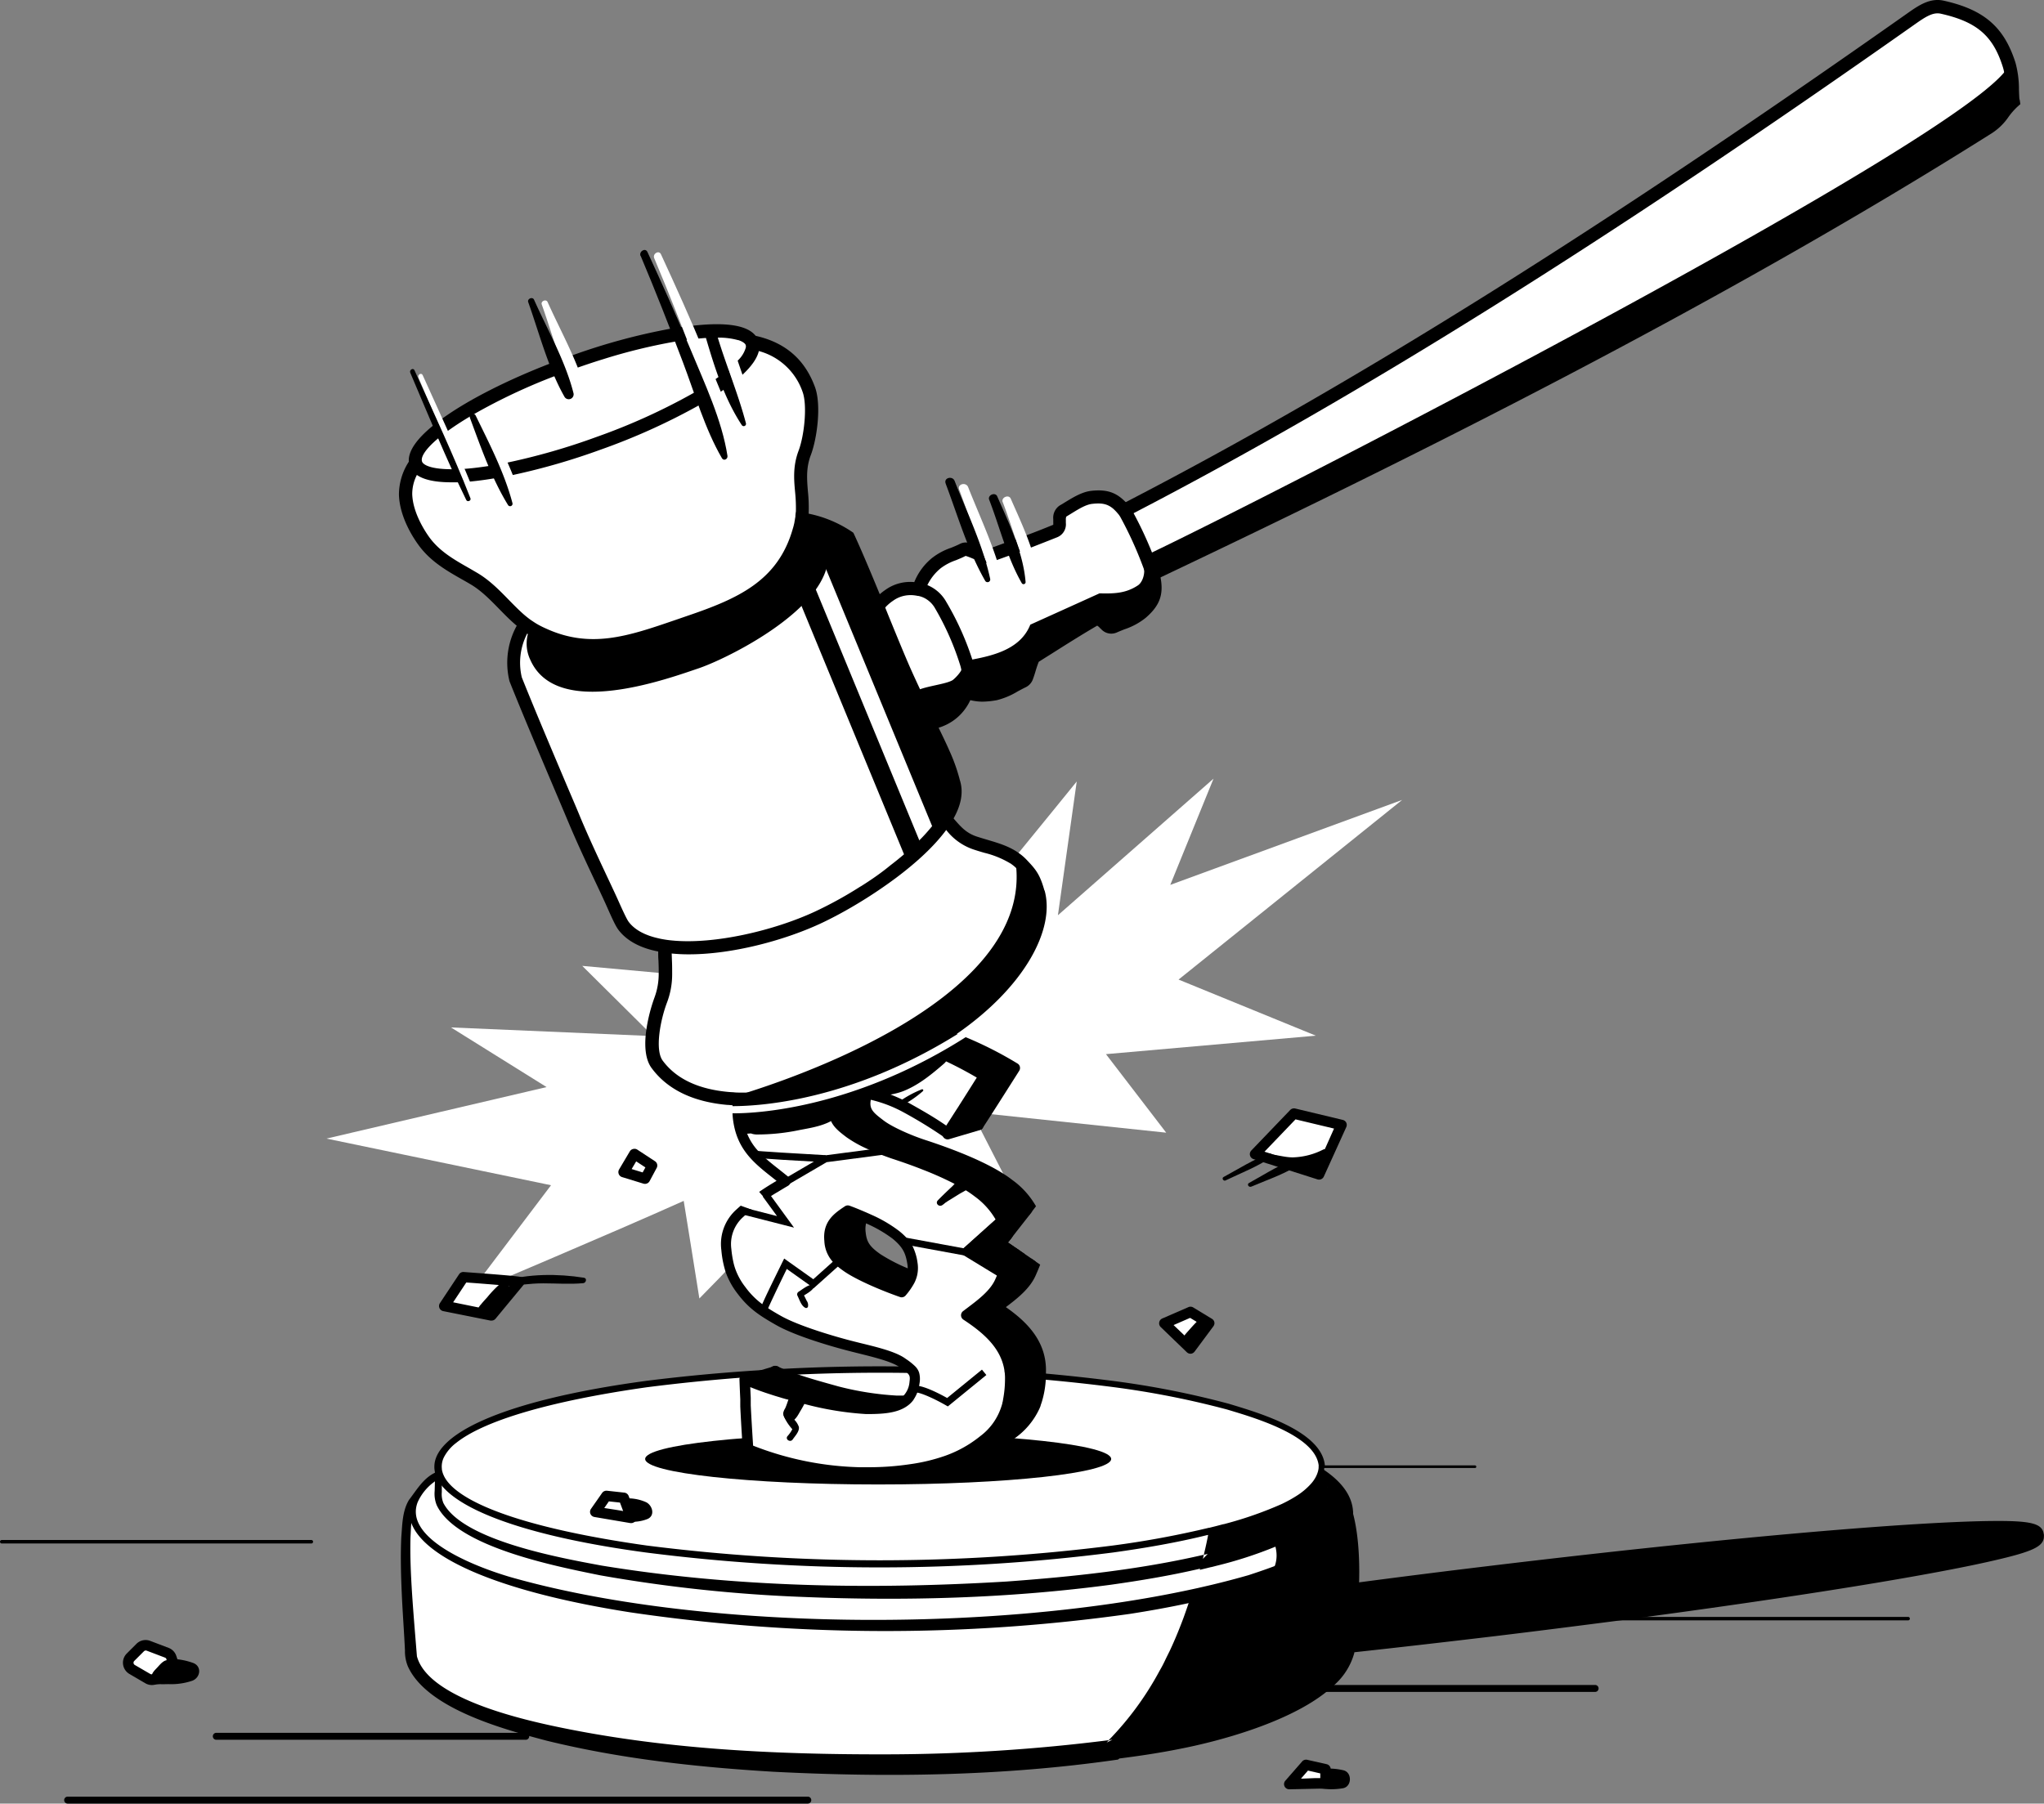 <?xml version="1.0" encoding="UTF-8"?>
<svg xmlns="http://www.w3.org/2000/svg" viewBox="0 0 587.57 518.59">
  <rect x="0" y="0" width="587.57" height="518.59" fill="#808080" stroke="none"/>
  <defs>
    <style>.cls-1{fill:#fff;}</style>
  </defs>
  <g id="Ebene_2" data-name="Ebene 2">
    <g id="gebacken">
      <g id="tisch">
        <path d="M458.53,486.48H369.58a1,1,0,1,1,0-2h88.95a1,1,0,0,1,0,2Z"></path>
        <path d="M151.13,500.24H62.18a1,1,0,1,1,0-2h88.95a1,1,0,0,1,0,2Z"></path>
        <path d="M232.21,518.59H19.45a1,1,0,0,1,0-2H232.21a1,1,0,1,1,0,2Z"></path>
        <path d="M89.45,443.8H.5a.5.5,0,0,1,0-1h89a.5.5,0,0,1,0,1Z"></path>
        <path d="M548.51,465.91H459.56a.51.51,0,0,1-.5-.5.5.5,0,0,1,.5-.5h88.95a.5.5,0,0,1,.5.5A.5.5,0,0,1,548.51,465.91Z"></path>
        <path d="M424,422.1H335.06a.36.36,0,0,1-.37-.37.37.37,0,0,1,.37-.38H424a.38.38,0,0,1,.38.38A.37.37,0,0,1,424,422.1Z"></path>
      </g>
      <ellipse cx="428.85" cy="460.36" rx="156.96" ry="7.22" transform="translate(-52.07 54.7) rotate(-6.88)"></ellipse>
      <path d="M341.51,464.84c-.38,1-.78,2.08-1.21,3.1l1.69-.25c.38-1,.74-2.05,1.09-3.08Zm246-23.64c-.38-3.2-3.56-4-15.48-3.86-8,.1-19.4.69-33.85,1.76-29.64,2.2-68.91,6.19-110.58,11.22-12.57,1.51-24.9,3.07-36.8,4.64l-1.25.17-1.2.16q-8.81,1.15-17.26,2.34l-2.74.38c-7.44,1-14.63,2.08-21.52,3.1l-1.34.2-1.41.21-1.48.23-1.27.2c-8.47,1.28-16.44,2.55-23.79,3.78-14.29,2.4-25.49,4.53-33.3,6.35-11.61,2.69-14.51,4.22-14.12,7.43.36,3,3.13,3.87,13.07,3.87h2.41c8-.1,19.41-.69,33.86-1.76q6.61-.5,13.84-1.1l.92-.08,2.31-.19,2.15-.19.89-.07c14.12-1.24,29.7-2.77,46.18-4.54l1.9-.2,1.77-.19c13.09-1.42,26.72-3,40.61-4.65,12.19-1.47,24.17-3,35.74-4.5l7.51-1c25-3.37,47.95-6.76,66.81-9.92,14.29-2.4,25.5-4.53,33.3-6.35,11-2.54,14.15-4,14.15-6.9A4.84,4.84,0,0,0,587.54,441.2Zm-197.43,28-1.55.16-1.63.18c-16.37,1.77-31.33,3.24-44.62,4.43l-1,.09-1.86.17-2,.17-1.07.09c-22.86,2-40.25,3-50.74,3.19,10.73-2.47,29.09-5.78,53.45-9.51l1.21-.19,1.69-.25,1.66-.26,1.21-.18c12.9-1.94,27.32-4,43.06-6.07l1.37-.19,1.39-.18c11.86-1.57,24.44-3.16,37.65-4.75,69.34-8.37,121.73-12.67,143.72-13-21.44,4.93-73.34,13.22-142.68,21.58C415.57,466.31,402.45,467.82,390.11,469.16Z"></path>
      <g id="Block">
        <path d="M387.76,474.91c-2.65,11.89-27.31,22.65-67.76,28.32a96,96,0,0,0,21.57-34.38,163.2,163.2,0,0,0,6.05-20.13c17.95-4.41,29.63-10.08,31.92-16.32,1.57.41,3-5.17,4.44-4.54C393.07,432.05,388.77,470.4,387.76,474.91Z"></path>
        <path d="M378.29,434.63a12.73,12.73,0,0,1-1.31,1.51c-.28.28-.58.56-.9.83H376c0-.17-.08-.34-.11-.5a6.14,6.14,0,0,1-.47.42c-.37.32-.76.63-1.16.93l-.37.26a.22.22,0,0,1,0,.08l-.15,0h0l-.75.51c-.66.42-1.35.84-2.07,1.23l-.57.31c-1.4.74-2.89,1.42-4.42,2A113.54,113.54,0,0,1,350,447.17c-.08.34-.15.68-.24,1l-2.1.53q-.24,1-.51,2.1a.29.29,0,0,1,0,.09c-.45,1.81-.92,3.62-1.43,5.4-.2.73-.41,1.45-.63,2.17s-.39,1.33-.6,2c-.1.35-.21.7-.32,1-.33,1-.67,2.07-1,3.09s-.71,2.06-1.09,3.08c-.13.39-.28.77-.42,1.16q-1,2.72-2.15,5.34c-.44,1-.89,2-1.37,3s-1,2-1.49,3l2.15-.19c.47-1,.91-2,1.34-3s.84-2,1.23-3q1.29-3.25,2.37-6.59c.35-1,.67-2,1-3.06s.62-2,.9-3.06c.12-.38.22-.77.33-1.16.18-.66.36-1.33.53-2s.37-1.43.54-2.14q.68-2.68,1.24-5.38a.24.24,0,0,0,0-.08c.08-.36.16-.73.23-1.09l-.57.16.69-.7-.12.54,1.08-.29a131.32,131.32,0,0,0,15.91-5.42l.87-.38c1.32-.59,2.64-1.21,3.93-1.89.3-.16.6-.32.89-.49.8-.44,1.58-.91,2.34-1.42l.3-.19c.23-.16.46-.31.68-.48.46-.32.9-.66,1.33-1l.38-.31.61-.53.51-.48.07-.07a13.06,13.06,0,0,0,1.59-1.88Zm10.65.53a23.76,23.76,0,0,0-1.9-5.05c-.56-.89-2-2.87-3.35-2.81a1.22,1.22,0,0,0-.64.21,1.19,1.19,0,0,0-.2.19,2,2,0,0,0-.26.25,3.15,3.15,0,0,0-.24.3,5.06,5.06,0,0,0-.47.67c-.23.37-.44.76-.65,1.14a9.66,9.66,0,0,1-.72,1.15l0,0c-.26.38-.63.69-.79.69h0l-.36-.3c-.08.22-.16.44-.26.65a4.25,4.25,0,0,1-.21.43,8.09,8.09,0,0,1-.56,1c0,.05-.07.1-.1.16l-.23.33-.35.45c-.27.34-.56.67-.87,1a9.78,9.78,0,0,1-.87.83,6.14,6.14,0,0,1-.47.42c-.37.32-.76.63-1.16.93l-.37.26-.15.1h0l-.75.51c-.66.42-1.35.84-2.07,1.23l-.57.31c-1.4.74-2.89,1.42-4.42,2A113.54,113.54,0,0,1,350,447.17l-2.1.52-.47.11-.54.13-.15.57-.12.47c-.19.71-.38,1.42-.58,2.12a.29.29,0,0,1,0,.09q-.76,2.73-1.62,5.43c-.23.73-.46,1.46-.71,2.18s-.45,1.34-.68,2c-.11.32-.22.64-.34.95-.16.48-.34.95-.51,1.43s-.4,1.11-.61,1.66c-.38,1-.78,2.08-1.21,3.1q-1.31,3.27-2.85,6.42c-.49,1-1,2-1.53,3s-1.09,2-1.67,3.05A93,93,0,0,1,319,500.48a5.35,5.35,0,0,1-.41.42c-.16.17-.33.33-.5.5l-2.46,2.41-3,2.9c2.94-.32,5.92-.67,8.92-1.06,6-.76,12-1.66,17.72-2.82,10.6-2.06,30.66-7.3,42-16.35.81-.65,1.58-1.32,2.3-2a19.15,19.15,0,0,0,5.74-9.2l0-.23c.12-.91.24-1.9.36-2.95s.2-1.92.3-2.94c.24-2.58.44-5.41.57-8.35,0-1,.08-1.94.1-2.93s.05-1.94.05-2.92C390.89,447.88,390.41,440.69,388.94,435.16ZM320.87,503.1l-.26-.51-1-1.95,3.32-.56,3.82-.65c1.77-2.19,3.42-4.45,5-6.8a94.84,94.84,0,0,0,7-12.58c.47-1,.91-2,1.34-3s.84-2,1.23-3q1.29-3.25,2.37-6.59c.35-1,.67-2,1-3.06s.62-2,.9-3.06c.12-.38.22-.77.33-1.16.18-.66.36-1.33.53-2s.37-1.43.54-2.14q.68-2.68,1.24-5.38a.24.24,0,0,0,0-.08c.08-.36.16-.73.23-1.09l-.57.16.69-.7-.12.54,1.08-.29a131.32,131.32,0,0,0,15.91-5.42l.87-.38c1.32-.59,2.64-1.21,3.93-1.89.3-.16.6-.32.89-.49.8-.44,1.58-.91,2.34-1.42l.3-.19c.23-.16.46-.31.68-.48.46-.32.9-.66,1.33-1l.38-.31.61-.53.51-.48.07-.07a13.06,13.06,0,0,0,1.59-1.88l.09-.14a3.28,3.28,0,0,0,.2-.31,2.59,2.59,0,0,0,.19-.33,8.59,8.59,0,0,0,.48-1,1.15,1.15,0,0,1-.45,0l.13-.07.46-.24-.12.29,0,0,.17,0a1.59,1.59,0,0,0,.62-.34,5.44,5.44,0,0,0,.48-.48,8,8,0,0,0,.8-1.16l.15-.25a13.51,13.51,0,0,1,1-1.58,3.61,3.61,0,0,1,.52-.59s0-.05.06-.07a5,5,0,0,1,1.94,1.69,12.09,12.09,0,0,1,1.57,3.42h0a30.62,30.62,0,0,1,1,5,95.44,95.44,0,0,1,.2,16.75c-.06,1-.13,2-.21,2.94s-.17,2-.25,2.95c-.3,3.09-.65,5.94-1,8.32-.15,1.1-.31,2.09-.45,3s-.26,1.51-.37,2.08a8.16,8.16,0,0,1-.33.9c-1.43,3.51-4.68,6.5-8.91,9-1.15.7-2.37,1.36-3.65,2-11.31,5.59-26.94,8.79-35,10.72-3.58.8-7.19,1.48-10.81,2.12l-.6.11c-.87,1.09-1.77,2.15-2.7,3.2-.72.82-1.46,1.63-2.21,2.43Z"></path>
        <path class="cls-1" d="M379.54,432.4c-2.29,6.24-14,11.91-31.92,16.32a163.2,163.2,0,0,1-6.05,20.13A96,96,0,0,1,320,503.23c-7.32,1-15.17,1.9-23.49,2.57-13.35,1.08-27.94,1.66-43.61,1.66-79.39,0-134.86-14.57-134.86-32.55,0-4.09-3.59-37.16.49-42.91,2.1-3,4.86-7.15,7.82-7.82,24.31-5.47,71.87,17.7,126.55,18.19,30.88.26,59.74-5.17,83.38-8.66,5.09-.76,9.94-1.41,14.51-1.9C362.25,430.55,372,430.36,379.54,432.4Z"></path>
        <path d="M376.09,434.63H376l.05-.08a.53.53,0,0,0,0-.12l-.41.41a16.11,16.11,0,0,1-1.65,1.41.44.44,0,0,1-.11.09c-.55.42-1.12.81-1.73,1.2a7.91,7.91,0,0,1,.56.77,3.85,3.85,0,0,1,.23.38l.75-.51h0l.15,0a.22.22,0,0,0,0-.08l.37-.26c.4-.3.79-.61,1.16-.93h-.09c.21-.28.38-.52.51-.73A1.78,1.78,0,0,0,376.09,434.63Zm-11.3,6.54a116.87,116.87,0,0,1-14.43,4.44l-.08,0-2.08.52-1.14.28-.94.22-.08,0-.35.08c0,.15-.07.3-.11.45-.16.71-.34,1.42-.51,2.13s-.36,1.41-.55,2.11q-.72,2.74-1.54,5.47c-.21.72-.44,1.45-.67,2.17s-.43,1.33-.66,2c-.09.29-.18.58-.29.87-.34,1-.71,2.06-1.08,3.08s-.78,2.07-1.19,3.1c-.84,2.14-1.75,4.25-2.71,6.32-.48,1-1,2-1.47,3s-1,2-1.58,3a88.52,88.52,0,0,1-14.67,20l.38,0a93,93,0,0,0,15.21-20.05c.58-1,1.14-2,1.67-3.05s1-2,1.53-3q1.55-3.15,2.85-6.42c.43-1,.83-2.06,1.21-3.1l1.57-.23c.36-1,.7-2.06,1-3.09.11-.35.22-.7.32-1,.21-.66.41-1.32.6-2s.43-1.44.63-2.17c.51-1.78,1-3.59,1.43-5.4a.29.29,0,0,0,0-.09q.27-1.05.51-2.1l2.1-.53c.09-.34.16-.68.24-1a113.54,113.54,0,0,0,15.92-4.89c-.17-.44-.35-.89-.54-1.33ZM381,431.61l-.13-.1a4.32,4.32,0,0,0-.42-.27,5.39,5.39,0,0,0-.58-.32,7,7,0,0,0-2-.6h-.07l-.91-.15-.79-.12-.32,0a2.3,2.3,0,0,0-.26,0c-.36-.06-.72-.1-1.08-.14l-1.33-.13a98.33,98.33,0,0,0-20.21.68l-.18,0-1.87.22-1.92.24-.13,0-1.93.25c-42.78,6.66-86.24,15.58-129.46,7.53-10.57-1.66-21-4-31.37-6.49L181,431l-.43-.11-7.35-1.78c-6.46-1.55-12.93-3.07-19.44-4.43a119.56,119.56,0,0,0-16.29-2.26,53.71,53.71,0,0,0-7.06.05c-.78.06-1.56.15-2.33.28a8.87,8.87,0,0,0-1,.18.28.28,0,0,0-.13,0c-.32,0-.63.12-.94.2h0l-.21.05c-.13,0-.25.06-.38.09l-.34.16-.16.07c-3.35,1.66-5.23,5-7.39,7.8-1.93,3.24-1.89,7.11-2.19,10.59-.26,5.52-.1,11,.14,16.44s.67,10.92.91,16.25a11.37,11.37,0,0,0,.85,4.58c4.44,9.79,19.64,15.55,31.75,19.1,1.07.32,2.12.62,3.14.9,1.81.5,3.52.95,5.06,1.36,21.31,5.22,43.15,7.59,65,8.91,33.07,1.7,66.35,1.25,99.19-3.5l.26-.26q1.53-1.51,3-3.1c1-1.05,1.89-2.13,2.78-3.23A96.24,96.24,0,0,0,339.6,480c.49-1,1-2,1.41-3s.88-2,1.3-3q1.38-3.3,2.55-6.68c.37-1,.71-2.05,1-3.07s.65-2,1-3.07c.13-.43.26-.86.38-1.29.2-.66.38-1.33.56-2s.39-1.43.58-2.15c.44-1.68.85-3.38,1.22-5.07A122.81,122.81,0,0,0,366,445.09l.72-.33.31-.14.12-.06c1-.44,1.93-.9,2.9-1.39.47-.24.94-.48,1.41-.74.68-.36,1.34-.75,2-1.15l.59-.38c.24-.15.47-.31.71-.48a21.73,21.73,0,0,0,2-1.56,15.84,15.84,0,0,0,1.33-1.26l0,0a2.09,2.09,0,0,0,.29-.31,13.13,13.13,0,0,0,1.21-1.47,10.27,10.27,0,0,0,.77-1.17,3.73,3.73,0,0,0,.23-.37l0-.08.12-.23,0-.1,0-.06a2.56,2.56,0,0,0,.26-.78,3.51,3.51,0,0,0,.07-1A1.49,1.49,0,0,0,381,431.61ZM119.85,476.23c-.49-6.08-1-12-1.4-18.08-.34-5.4-.6-10.82-.45-16.17.08-1.26.11-2.54.22-3.8a20.4,20.4,0,0,1,.36-2.62,10.76,10.76,0,0,1,1-2.85l.57-.82.59-.85a22.53,22.53,0,0,1,4.1-4.76,6.13,6.13,0,0,1,1.12-.69l0,0a4.6,4.6,0,0,1,.61-.25l.28-.06.14,0c.32-.06.63-.13,1-.18,8.44-1.51,17.1-.1,25.51,1.35,6.27,1.26,12.53,2.63,18.8,4l1.58.36,4.17.93,1.87.43.36.08,1.38.31,2,.45,3.75.82c20.6,4.57,41.31,8.63,62.5,9a314.8,314.8,0,0,0,32.65-1.2c15.73-1.36,32.86-3.87,48.58-6.18,5.8-.83,11.63-1.65,17.48-2.24h.12l1.94-.18c.62-.07,1.24-.12,1.86-.16a.55.55,0,0,1,.18,0c3.57-.3,7.15-.5,10.72-.55,1.7,0,3.39,0,5.07.11.58,0,1.17.06,1.75.12s1.13.09,1.7.16,1.22.14,1.83.24a2.9,2.9,0,0,1,.41.06c.51.07,1,.16,1.51.26l.63.13a.86.86,0,0,1,.17,0,2,2,0,0,1,.26.06l.18,0q.18-.21.33-.42a5.26,5.26,0,0,0,.35-.52.76.76,0,0,0,.08-.11l.06-.1,0,0v0a.35.35,0,0,0,0,.23.76.76,0,0,0,.33.62.73.73,0,0,0-.16.21.77.77,0,0,0-.1.25s0,.05-.08,0c-.27-.07-.53-.13-.8-.18-.09.13-.19.25-.3.38l-.26.28a.12.12,0,0,1-.05.05.05.05,0,0,1,0,0l-.2.21-.41.41a16.11,16.11,0,0,1-1.65,1.41.44.44,0,0,1-.11.09c-.55.42-1.12.81-1.73,1.2s-1.14.7-1.75,1a49,49,0,0,1-5,2.37h0l-.55.22a116.87,116.87,0,0,1-14.43,4.44l-.08,0-2.08.52-1.14.28-.94.22-.08,0-.35.08c0,.15-.07.3-.11.45-.16.71-.34,1.42-.51,2.13s-.36,1.41-.55,2.11q-.72,2.74-1.54,5.47c-.21.72-.44,1.45-.67,2.17s-.43,1.33-.66,2c-.09.29-.18.58-.29.87-.34,1-.71,2.06-1.08,3.08s-.78,2.07-1.19,3.1c-.84,2.14-1.75,4.25-2.71,6.32-.48,1-1,2-1.47,3s-1,2-1.58,3a88.52,88.52,0,0,1-14.67,20l.38,0,.56-.07-1,.49-.66.33c.23-.23.47-.46.69-.7a515.46,515.46,0,0,1-63.74,4.08c-32.37.07-65-1.45-96.75-8.31C147.61,493.78,122.91,487.76,119.85,476.23Z"></path>
        <ellipse class="cls-1" cx="252.9" cy="434.79" rx="134.36" ry="32.55"></ellipse>
        <path d="M380.77,422.75l-.82-.55-.16-.1c-.24-.16-.49-.31-.74-.46l-.47-.29A58.09,58.09,0,0,0,372,418h0c-4.38-1.91-8.77-3.34-12.06-4.41q-3.17-.93-6.36-1.76c-1.26-.32-2.52-.64-3.78-.93-16.55-4-33.47-6.06-50.43-7.4l-1.55-.13h0l-1.56-.11c-1.64-.12-3.29-.24-4.93-.34-.5,0-1-.08-1.51-.1l-1-.07-.54,0q-6.52-.36-13.06-.61c-1.87-.07-3.74-.13-5.62-.18l-1.86-.05-1.36,0L263,401.8c-.61,0-1.21,0-1.82,0l-2.11,0q-5.34-.06-10.68,0-3.51,0-7,.09h0c-1.63,0-3.25.07-4.88.12h0c-1.56,0-3.12.09-4.67.15l-1,0-1.1.05-.77,0-1.28.06-1,0-.63,0H226l-1.34.07h-.18l-1.31.07-1,.06-.46,0-1.05.06-.53,0-2,.13-2.31.15-1.5.11-1.49.1q-4.49.35-9,.76-11.29,1.07-22.54,2.7c-26.1,3.83-44.13,9.43-54.17,15.72l-.07.05c-.34.21-.66.42-1,.64l0,0-.19.13-.66.46-.24.17c-4.6,3.35-7,6.86-7.29,10.39a8.89,8.89,0,0,0,.62,4c3.85,9.95,24.91,19.6,62.9,25.56a503.05,503.05,0,0,0,143.63.44c5.65-.88,11.29-1.89,16.9-3.1.44-.08.88-.18,1.32-.28l1.46-.33,1.42-.32,1.39-.33q6.43-1.54,12.79-3.52c1.44-.49,3.12-1.05,4.91-1.7,1.18-.42,2.42-.88,3.67-1.38,2-.78,4-1.65,6-2.62.49-.24,1-.49,1.45-.75s1.19-.63,1.77-1A38.05,38.05,0,0,0,382,446.1a18.37,18.37,0,0,0,6.2-7.56,12.06,12.06,0,0,0,.49-1.58h0a10.59,10.59,0,0,0,.27-1.79c0-.13,0-.25,0-.38C388.74,429.84,385.35,425.9,380.77,422.75Zm-5.83,23.74c-.65.34-1.31.68-2,1-1.8.87-3.64,1.66-5.43,2.37l-1.09.43c-2.82,1.07-5.46,1.94-7.49,2.61q-5.11,1.47-10.58,2.78l-1.46.34-1.26.29-1.3.3-1.38.3c-58.76,12.81-142.84,11.8-196.3-3.47-12.23-3.62-30.52-11.56-26.57-21.55a14.62,14.62,0,0,1,4.7-5.77l1-.79.11-.07c.22-.16.44-.32.67-.47a3.06,3.06,0,0,1,.29-.21l.61-.4c.16-.11.32-.22.49-.32.68-.43,1.41-.86,2.18-1.3l.27-.14c15.72-8.23,33.6-11.64,51-14.55q15.63-2.34,31.4-3.58l1.49-.11c.49-.05,1-.08,1.49-.11l3.36-.24,2-.13.54,0,1.5-.09,1.49-.08a.66.66,0,0,1,.2,0l1.37-.08h.21l1.59-.08h0l.83,0,.39,0,2.13-.08q1.56-.07,3.12-.12c2.41-.09,4.82-.15,7.23-.2q2.07,0,4.14-.06t4.29,0c2.25,0,4.49,0,6.74,0l3.17,0,2.14,0c1.8,0,3.59.08,5.38.13l2.46.08c1.26,0,2.51.09,3.76.15q7,.28,14.06.77l.79.05.75.06,1.52.13c1.53.12,3.06.26,4.6.4l1.6.15,1.59.15c17.23,1.68,34.47,4.24,51.16,8.73l.29.08,1,.28.71.2,1.75.49q2.67.76,5.32,1.61a122.52,122.52,0,0,1,12.88,5c.51.24,1,.49,1.52.75,1.22.62,2.41,1.28,3.54,2,.38.24.75.47,1.11.72h0c.27.18.54.36.8.55l.7.51c.69.52,1.33,1,1.93,1.6a.57.57,0,0,0,.11.11l.13.13c.2.18.38.37.56.56s.25.26.36.39.25.28.36.42a10.28,10.28,0,0,1,2.35,4.54,2.17,2.17,0,0,1,0,.25,6.93,6.93,0,0,1,.1.78c0,.05,0,.1,0,.15a.28.28,0,0,1,0,.09,8.32,8.32,0,0,1-.89,3.13.41.41,0,0,1-.05.09,10.53,10.53,0,0,1-.86,1.42c-.2.27-.4.54-.63.81a17.67,17.67,0,0,1-1.92,2,27.23,27.23,0,0,1-2.15,1.69l-.16.11-.45.31C377.35,445.13,376.17,445.83,374.94,446.49Z"></path>
        <path d="M380,430.11a6.4,6.4,0,0,1-.43,2.29c-2.29,6.24-14,11.91-31.92,16.32,1.32-5.6,2.37-11.27,3.17-16.91q.49-3.63.88-7.21a70.83,70.83,0,0,0,.23-12C369.47,417.39,380,423.47,380,430.11Z"></path>
        <path d="M376.31,433.93a1.64,1.64,0,0,1-.22.25.22.22,0,0,1-.08.09,4.49,4.49,0,0,1-.37.4,16.64,16.64,0,0,1-1.67,1.47l-.09.07c-.54.41-1.14.83-1.79,1.24s-1.09.68-1.69,1a51.84,51.84,0,0,1-5,2.48,49,49,0,0,0,5-2.37c.61-.33,1.19-.68,1.75-1a7.91,7.91,0,0,1,.56.77,3.85,3.85,0,0,1,.23.38l.75-.51h0l.15,0a.22.22,0,0,0,0-.08l.37-.26c.4-.3.79-.61,1.16-.93h-.09c.21-.28.38-.52.51-.73a1.78,1.78,0,0,0,.29-1.51H376l.05-.08a.53.53,0,0,0,0-.12l.2-.21s0,0,0,0a.44.44,0,0,0,.06-.16S376.31,434,376.31,433.93Zm-11.52,7.24a112.34,112.34,0,0,1-14.5,4.8c0-.12,0-.24.07-.36q.57-2.61,1.06-5.28c.07-.34.13-.68.19-1l.18-1q.48-2.71.87-5.48c0-.24.08-.49.11-.73l.06-.48c.06-.4.11-.81.16-1.22.25-1.86.47-3.73.67-5.58.09-.91.16-1.81.22-2.7h-2c-.06.83-.13,1.67-.21,2.5-.21,2-.45,4-.73,6,0,.4-.1.79-.15,1.19s-.11.78-.17,1.18q-.44,2.92-1,5.87-.07.51-.18,1c-.06.34-.12.67-.19,1q-.5,2.64-1.08,5.26l2.08-.52c-.1.52-.21,1-.32,1.54a113.54,113.54,0,0,0,15.92-4.89c-.17-.44-.35-.89-.54-1.33ZM382,429.83a5.5,5.5,0,0,0-.08-.91,7.14,7.14,0,0,0-.28-1.28.24.24,0,0,0,0-.08l0-.11a10.38,10.38,0,0,0-1.37-2.72c-.18-.27-.38-.53-.6-.8l0-.05c-.23-.27-.47-.55-.72-.82s-.63-.65-1-1-.55-.5-.85-.75a32.48,32.48,0,0,0-5-3.33h0q-7.2-4-19.55-7.36l-2.72-.74,0,.38,0,.62.08,1.12,0,.22,0,.47c0,.31,0,.63,0,.94a.55.55,0,0,1,0,.18,65,65,0,0,1-.05,7.5c0,.25,0,.5-.05.75-.05.76-.11,1.52-.19,2.29-.23,2.15-.5,4.33-.79,6.49,0,.22-.05.43-.08.65s-.05.34-.08.51c-.05.38-.1.76-.17,1.14q-.46,3.13-1,6.21c-.06.34-.13.68-.19,1s-.13.68-.2,1q-.51,2.65-1.1,5.24c0,.15-.07.3-.11.45-.08.38-.17.76-.26,1.14l-.23,1-.5,2.1,0,.1,1.06-.26,1.11-.27,1-.25.07,0,.5-.12,1-.26a118.43,118.43,0,0,0,17-5.51l.32-.13.12-.06c1-.43,2-.87,2.89-1.32l1.44-.74c.68-.37,1.33-.74,1.94-1.11L374,441l.7-.46a25.78,25.78,0,0,0,2.09-1.55,16.94,16.94,0,0,0,1.4-1.24,1.52,1.52,0,0,0,.22-.22l.22-.22a14.57,14.57,0,0,0,1-1.14,11.91,11.91,0,0,0,1-1.54,4.92,4.92,0,0,0,.24-.45c.06-.11.12-.22.17-.33s.21-.49.3-.73a.14.14,0,0,0,0-.06,8.16,8.16,0,0,0,.51-2.17c0-.12,0-.24,0-.36a3.1,3.1,0,0,0,0-.43A2.44,2.44,0,0,0,382,429.83Zm-4.73-2.3a6.16,6.16,0,0,1,.36.73.88.88,0,0,1,.05.15,4,4,0,0,1,.21.67,1.57,1.57,0,0,1,0,.23,3.53,3.53,0,0,1,.08.79,1.62,1.62,0,0,1,0,.22,4.4,4.4,0,0,1-.3,1.39,1.89,1.89,0,0,1-.09.21,3.77,3.77,0,0,1-.27.58,4.19,4.19,0,0,1-.29.49c-.09.14-.19.29-.3.44s-.21.28-.33.42h0s0,0,0,0a.19.19,0,0,1-.06.07,1.64,1.64,0,0,1-.22.25.22.22,0,0,1-.08.09,4.49,4.49,0,0,1-.37.4,16.64,16.64,0,0,1-1.67,1.47l-.09.07c-.54.41-1.14.83-1.79,1.24s-1.09.68-1.69,1a51.84,51.84,0,0,1-5,2.48h0l-.55.22a112.34,112.34,0,0,1-14.5,4.8c0-.12,0-.24.07-.36q.57-2.61,1.06-5.28c.07-.34.13-.68.19-1l.18-1q.48-2.71.87-5.48c0-.24.08-.49.11-.73l.06-.48c.06-.4.11-.81.16-1.22.25-1.86.47-3.73.67-5.58.09-.91.16-1.81.22-2.7,0-.25,0-.5,0-.75.13-2.07.16-4.1.11-6.08a83.78,83.78,0,0,1,15.72,6.08c.46.24.91.49,1.33.75a18.63,18.63,0,0,1,5.62,4.62A7.47,7.47,0,0,1,377.23,427.53Z"></path>
        <path class="cls-1" d="M351.67,424.6q-.39,3.58-.88,7.21c-.8,5.64-1.85,11.31-3.17,16.91-4.68,1.16-9.79,2.22-15.27,3.17C310.6,455.74,283,458,252.9,458c-66.32,0-120.77-11.15-126.55-25.41a6.34,6.34,0,0,1-.52-2.51c0-.65.1-7.75.3-8.38,4.47-14.54,59.52-19.55,126.77-19.55,32.51,0,62.15,2.68,84.62,7.09q7.8,1.53,14.38,3.33A70.83,70.83,0,0,1,351.67,424.6Z"></path>
        <path d="M347.65,439.36c-.06.34-.12.68-.19,1s-.13.68-.2,1l2-.51c.07-.34.13-.67.19-1s.13-.68.18-1Zm6.09-24.64c0-.49,0-1-.08-1.47a1,1,0,0,0,0-.17q0-.61-.09-1.23c0-.2,0-.41-.05-.61l-1.15-.3-2.62-.64a305.22,305.22,0,0,0-50.24-7.23L298,403l-1.57-.1c-1.67-.11-3.34-.2-5-.29-.5,0-1-.06-1.51-.07s-1-.06-1.52-.08q-6.43-.32-12.86-.5l-3.06-.07a2.54,2.54,0,0,0-.39,0c-.73,0-1.47,0-2.2-.06l-2.46,0h-.56l-2.09-.05h-5.53c-3.19,0-6.85,0-10.88,0l-7.25,0-5.33,0-3.92,0-1.91,0h-.65l-1.74,0H225.9l-1.25,0h-.35l-1.15,0-1.5,0h-.07l-2.12.05-2.1.06-1.64,0-1.5,0-1.49.05c-31.72,1-67,4-81.6,12.69l0,0a19.24,19.24,0,0,0-3.89,2.95c-.2.23-.4.47-.59.72a7.2,7.2,0,0,0-1.63,3.46c0,.21,0,.47,0,.74h0c0,.21,0,.44,0,.66s0,.21,0,.31c0,.35,0,.71,0,1,0,0,0,.06,0,.09s0,.31,0,.44l0,.78v.16l-.07,2.74a8.77,8.77,0,0,0,.57,4.06c5.64,12.11,34.62,17.68,47.05,20.22a427.5,427.5,0,0,0,58.53,6.22c29.41,1.2,59,.37,88.17-3.51,8.53-1.2,17-2.61,25.47-4.57a3.2,3.2,0,0,0,.42-.1c.35-.07.71-.15,1.06-.25s.74-.17,1.11-.27.71-.16,1.07-.26l.58-.14.47-.12c0-.16.08-.31.11-.47s.11-.43.15-.65.17-.66.23-1,.16-.68.24-1c.11-.51.22-1,.32-1.54q.57-2.61,1-5.27c.06-.33.12-.67.17-1s.12-.68.17-1c.31-1.83.58-3.67.83-5.5.06-.4.12-.81.17-1.21s.11-.81.16-1.22q.38-2.82.67-5.61c.09-.89.15-1.79.2-2.69,0-.25,0-.5.05-.75C353.84,419.15,353.84,416.93,353.74,414.72Zm-2.29-.48-1.2-.31a63.37,63.37,0,0,1-.13,7.42q0,.38-.06.75c-.05.77-.13,1.54-.21,2.31-.25,2.13-.52,4.29-.83,6.45,0,.39-.11.78-.17,1.17s-.11.76-.17,1.14q-.46,3.1-1,6.19c-.06.34-.12.68-.19,1s-.13.68-.2,1q-.51,2.66-1.14,5.25a3.63,3.63,0,0,1-.1.45l1.13-.26-1.41,1.43c.1-.39.19-.78.28-1.17l-.09,0-.35.08c-18.39,4.21-37.31,6.22-56.13,7.59-38.81,2.35-78.12,1.72-116.54-4.58-11.67-2.17-39.91-7.19-45.49-18a6.68,6.68,0,0,1-.45-3.13l0-2,0-1.55v-.14a1.13,1.13,0,0,1,0-.18,5.13,5.13,0,0,1-.1-.65,4.36,4.36,0,0,1,0-.51c0-.21,0-.41,0-.6a3.43,3.43,0,0,1,.07-.56,2.41,2.41,0,0,1,.07-.37h0a1.6,1.6,0,0,1,0-.21c.85-3.2,4.14-5.38,7.34-7,13.22-6,28.11-7.63,42.47-9.36q13.41-1.31,26.9-2,4.5-.24,9-.44l1.49-.06,1.49-.06,2.78-.1,2.09-.07h.43l.64,0,1,0,.46,0,1.5,0h0l1.6,0h.09l1.52,0h1.23l2.41-.05,2.12,0q3.78-.06,7.56-.08l4.5,0h4.47c2.22,0,4.44,0,6.66,0l3.21.05,2.16,0,2.43,0,2.88.11,2.66.1c1.18.05,2.36.1,3.55.17q7.05.31,14.11.84c.52,0,1,.07,1.54.12l1.53.12c1.53.11,3,.24,4.57.39.54,0,1.07.08,1.61.14s1.06.09,1.59.15A325.57,325.57,0,0,1,350,413.85l.28.08a1.08,1.08,0,0,0,0-.18c0-.34,0-.69-.05-1l1.08,1.32Z"></path>
        <ellipse class="cls-1" cx="252.9" cy="421.73" rx="127.07" ry="27.93"></ellipse>
        <path d="M380.85,421.35c-.93-10-19.4-15.22-27.63-17.73a254.19,254.19,0,0,0-33.1-6.54q-9.67-1.24-19.4-2.12l-1.5-.14-1.5-.13c-2-.17-4-.33-5.93-.47l-1.53-.11-1.54-.11q-7.74-.53-15.49-.82c-.5,0-1,0-1.51-.06l-1.59-.05c-2.32-.08-4.63-.14-6.95-.18-.79,0-1.57,0-2.35,0l-2.62,0q-16.6-.17-33.18.7l-.85.05c-.93,0-1.86.09-2.78.16s-2,.11-2.93.18Q202,395,185.68,397.05c-42.15,5.7-62.33,15.82-60.73,25.76h0a5.6,5.6,0,0,0,.12.59l.06.21a5.33,5.33,0,0,0,.29.85,0,0,0,0,0,0,0,7.75,7.75,0,0,0,.39.83,1.62,1.62,0,0,0,.1.18.21.21,0,0,0,0,.06,10.62,10.62,0,0,0,1,1.53c6.19,7.7,25.78,14.88,58.67,19.32a528,528,0,0,0,134.46,0c9.06-1.26,18.1-2.8,27-5l.12,0,2-.51,2-.53.11,0,1.81-.49c2.74-.84,6.71-2,10.79-3.56,1.41-.54,2.84-1.13,4.23-1.78s2.48-1.18,3.65-1.85c.74-.42,1.46-.86,2.15-1.31l.33-.23c.52-.36,1-.73,1.49-1.11l.47-.38.1-.08c.42-.37.82-.75,1.2-1.13.13-.14.26-.27.38-.41a12.18,12.18,0,0,0,1-1.27,9.4,9.4,0,0,0,.57-.88,10.63,10.63,0,0,0,.56-1.12,2.88,2.88,0,0,0,.13-.31,8.79,8.79,0,0,0,.46-1.67,4.81,4.81,0,0,0,.08-.65c0-.12,0-.25,0-.37Zm-1.8.29a.28.28,0,0,1,0,.09c0,.13,0,.25,0,.37a6,6,0,0,1-.19,1,2.46,2.46,0,0,1-.09.29,8.23,8.23,0,0,1-.62,1.44h0a2.38,2.38,0,0,1-.18.3,9.69,9.69,0,0,1-1.23,1.63,19.29,19.29,0,0,1-3.5,3c-.69.46-1.43.91-2.19,1.34s-1.68.91-2.56,1.33A107.8,107.8,0,0,1,352.72,438l-.93.25-.14,0-2,.53-2,.5-.12,0a269.2,269.2,0,0,1-27.66,5.11,530.77,530.77,0,0,1-133.93,0c-34.3-4.83-53.6-12-58-19.41a7.11,7.11,0,0,1-.44-.87.85.85,0,0,1-.09-.22,4.19,4.19,0,0,1-.23-.68,2.92,2.92,0,0,1-.1-.4,2.21,2.21,0,0,1-.06-.34h0a1,1,0,0,1,0-.16,5.94,5.94,0,0,1,.6-3.32,12.21,12.21,0,0,1,3.51-4.11l0,0c7.69-6.17,26-11.9,54.81-16q13.25-1.69,26.58-2.72h.08c1.3-.11,2.59-.2,3.89-.29l.4,0c1.49-.11,3-.21,4.48-.29l1.5-.09.49,0,1.58-.08.76,0,3.86-.19q15.62-.69,31.25-.46l1.87,0,1.61,0q3,0,5.93.15l1.5,0,1.51.05c2.35.09,4.71.2,7.06.33,1,0,2,.09,3,.15,1.88.11,3.77.23,5.65.36l1.5.1,1.51.11q2.86.21,5.72.45l1.5.13,1.49.13q9.64.87,19.25,2.1a252.13,252.13,0,0,1,32.86,6.47c7.24,2.19,25.21,7.28,26.29,16A1.36,1.36,0,0,1,379.05,421.64Z"></path>
        <path d="M364.1,438.08c2,4.89,4.48,8.92,1.46,14.1-2.49,4.27,2.95,7.64,6.39,4.93,6.26-4.92,7.33-12.27,7.85-19.76l-9.18,1.25a63.32,63.32,0,0,0,1.95,8c1.11,3.53,7,5.16,8.74,1.14a29.39,29.39,0,0,0,2.7-13.57H373.73c.24,2.24.58,4.44,1,6.64,1,4.74,7,4.5,9.4,1.23a11.84,11.84,0,0,0,1.57-10.92c-1.47-4.32-9-5.38-9.86,0a14.38,14.38,0,0,0,.14,6.16c1.2,4.92,8.34,4.63,9.68,0a12.41,12.41,0,0,0,.18-6.23c-1.08-5.64-9.29-3.94-9.58,1.29a6.19,6.19,0,0,0,1.23,4.64,3.89,3.89,0,0,0,6,.77,6.09,6.09,0,0,0,2.39-4.11l-9.58-1.3a2.45,2.45,0,0,1-.28,2.27h9.68l0-.78h-9.86c.49,1.46.33,1.78-.59,3l9.4,1.23c-.27-1.3-.51-2.59-.68-3.91-.82-6.44-11-6.62-10.28,0a20.45,20.45,0,0,1-1.16,9.89h9.22a61.29,61.29,0,0,1-2.15-8c-1.08-5.36-9-3.82-9.19,1.24-.21,4.9-.39,10.48-4.26,14l6.4,4.93c3.57-6.5,3.7-17.87-4-21.65-2.08-1-5.59.75-4.47,3.44Z"></path>
      </g>
      <ellipse cx="252.44" cy="419.5" rx="66.98" ry="7.33"></ellipse>
      <path class="cls-1" d="M403.07,230l-64.28,51.66,39.46,16.13-60.33,5.31,17.32,22.58-55.92-5.91,10.61,20.71L239.87,332s-25.52,28-38.83,41.35c-1.47-9.36-3-18.7-4.5-28.06-20.44,9.19-61.64,26.57-61.64,26.57l23.5-31.07L93.86,327.38l63.26-14.81-27.48-17.15,58.08,2.49-20.35-20.19,70,6.4L252.22,241l16.21,33.31c.56.45,41.09-49.61,41.09-49.61l-5.41,38.46,44.73-39.27-12.43,30.54Z"></path>
      <path d="M271.08,360.89c.57,3.5-1,5.69-3.05,8.21-1.37-.47-2.95-1.07-4.59-1.72l-1.39-.59c-.47-.19-.93-.38-1.39-.59a52.63,52.63,0,0,1-8.38-4.34c-3.61-2.51-4.65-4.27-5-7.56a8.06,8.06,0,0,1,.24-3.15,5.91,5.91,0,0,1,.58-1.39,6.69,6.69,0,0,1,.9-1.23,18.59,18.59,0,0,1,3.52-2.83c4.44,1.62,10.49,4.3,13.78,7a11.8,11.8,0,0,1,3.95,5,13.82,13.82,0,0,1,.62,2.14C271,360.16,271,360.51,271.08,360.89Zm15.5,15c3.49-2.71,7.95-5.67,9.76-9.78.54-1.22,1-2.32,1.39-3.39l-1.28-.88-1.82-1.25-1.3-.89-1.73-1.18-.23-.17-1.63-1.11,0,0,0,0,.73-.93.53-.67.16-.2.68-.87,3.85-4.91,1-1.32c-1.28-2.69-3.33-5.05-6.77-7.74l-.06-.05c-5.85-4.53-16.61-8.6-24.5-11.18-3.77-1.23-9.56-3.7-12.33-5.8s-4.62-3.56-4.4-6.59a5.66,5.66,0,0,1,.14-1,2.17,2.17,0,0,1,.07-.35,3.8,3.8,0,0,1,.16-.51,5.68,5.68,0,0,1,.26-.6,4.06,4.06,0,0,1,1.16-1.36c1.86-1.41,5-1.31,8.26-.88a13,13,0,0,1,1.65.33h0c.35.08.71.18,1.08.29.75.22,1.56.49,2.38.8l1.08.41a40.06,40.06,0,0,1,4.46,2.1l.65.36,1.59.91,1.6.92,1.59.94.9.55.37.23h0l1.27.79c1.4.89,2.73,1.79,3.87,2.62l.84-1.3,1.28-2c2.81-4.38,5.57-8.77,8.34-13.16A105.28,105.28,0,0,0,276,299.19c-.78-.31-1.56-.61-2.35-.89a.52.52,0,0,0-.16-.06c-.78-.28-1.55-.55-2.33-.8s-1.57-.5-2.36-.73a60.18,60.18,0,0,0-8.07-1.78l-1.53-.2a49.27,49.27,0,0,0-15.67.38h0a38.48,38.48,0,0,0-6.76,2,36.84,36.84,0,0,0-4.84,2.3l-.91.54c-5,3.08-8.22,7.24-9.53,12-.15.57-.28,1.14-.38,1.73a17.9,17.9,0,0,0-.24,1.95c0,.16,0,.32,0,.48s0,.28,0,.42,0,.54,0,.82a.22.22,0,0,0,0,.08v.1c0,.46,0,.93.09,1.4l.06.55c0,.35.1.7.16,1.05a18.51,18.51,0,0,0,1.21,4.11c.06.16.13.31.2.46l0,0,.05.1c.12.25.24.49.37.73a21.15,21.15,0,0,0,4.66,5.71c.81.75,1.67,1.46,2.56,2.17h0c.56.46,1.14.91,1.72,1.36l1.68,1.34,1,.82a85.88,85.88,0,0,0-11.92,8c-.41.36-.8.71-1.16,1.06l0,0-.3.3a15,15,0,0,0-1.64,1.95,2.82,2.82,0,0,0-.21.31,11.72,11.72,0,0,0-.84,1.49,11.38,11.38,0,0,0-1,5.7q0,.36.06.72c.52,4.91,1.39,7.8,4.32,11.71l.12.16c.48.63.94,1.2,1.42,1.74,2.41,2.72,5,4.44,9.18,6.82,5.12,2.88,15.2,5.93,21.3,7.47,4.66,1.17,11.41,2.6,14.33,4.7,2.09,1.51,3.17,2.22,3.46,3.61a5,5,0,0,1,.08,1,7.83,7.83,0,0,1-.08.91.49.49,0,0,1,0,.12,7.92,7.92,0,0,1-2.55,5.21,7.48,7.48,0,0,1-2.08,1.25l-.27.12-.43.15a14.7,14.7,0,0,1-1.62.43l-.32.06c-.62.11-1.28.2-2,.26s-1.46.11-2.23.13-1.6,0-2.44,0l-.72,0c-1.41-.06-3.24-.24-5.24-.51l-.46-.06c-1-.14-2-.29-3-.46l-.12,0c-2.66-.46-5.35-1-7.54-1.6a149.53,149.53,0,0,1-15.07-4.7l-.93-.37-1.12-.48-.83-.37c0,.14,0,.27,0,.41,0,.32,0,.64,0,1,0,.91.07,1.82.1,2.72,0,.13,0,.26,0,.39,0,.41,0,.81,0,1.21s.05,1.06.08,1.59l0,.49c0,.18,0,.35,0,.52a.15.15,0,0,0,0,.07c0,.17,0,.34,0,.5v0l0,.48h0c0,.73.07,1.46.12,2.19l.12,2.2c.1,1.63.2,3.26.31,4.9l.09,1.48c10.55,4.57,23.26,6.66,34.28,6.73,1.16,0,2.32,0,3.48-.05a71.84,71.84,0,0,0,10.45-1,50.67,50.67,0,0,0,7.31-1.79,37.62,37.62,0,0,0,9.08-4.25l.85-.57c3.86-2.67,6.32-5.33,7.83-8.46l.06-.13c.11-.23.22-.47.31-.71a.61.61,0,0,0,.05-.12c.08-.19.16-.38.22-.57h0L298,403a25,25,0,0,0,1.18-6.26q0-.48.06-1c0-.29,0-.58,0-.89a2.71,2.71,0,0,0,0-.29C299.43,385.72,293.4,380.39,286.58,375.91Z"></path>
      <path d="M272.56,360.65c0-.18-.06-.36-.1-.54A16.06,16.06,0,0,0,272,358a12.83,12.83,0,0,0-4.69-6.45c-4.17-3.43-11.93-6.42-14.21-7.25a1.47,1.47,0,0,0-1.35.16,17.94,17.94,0,0,0-4.15,3.46,7.36,7.36,0,0,0-.84,1.27,6.26,6.26,0,0,0-.57,1.38,9.51,9.51,0,0,0-.34,3.88c.38,3.86,1.75,6,5.62,8.66a54.09,54.09,0,0,0,8.66,4.5l1.39.59,1.39.57c1.78.71,3.41,1.32,4.67,1.76a1.62,1.62,0,0,0,.49.08,1.51,1.51,0,0,0,1.16-.55C271.43,367.31,273.23,364.72,272.56,360.65Zm-8.77,5.24-1.44-.59-1.47-.63a50.09,50.09,0,0,1-7.74-4c-3.38-2.34-4.07-3.74-4.35-6.48a7.06,7.06,0,0,1,.12-2.39,5.11,5.11,0,0,1,.58-1.38,6.7,6.7,0,0,1,1-1.2,16.8,16.8,0,0,1,2.28-1.81c4.35,1.65,9.75,4.13,12.62,6.49a11.76,11.76,0,0,1,3.1,3.49,9.43,9.43,0,0,1,.81,2.18c.12.49.23,1,.32,1.6.41,2.52-.51,4.2-2.07,6.2C266.34,366.9,265.07,366.41,263.79,365.89Zm8.77-5.24c0-.18-.06-.36-.1-.54A16.06,16.06,0,0,0,272,358a12.83,12.83,0,0,0-4.69-6.45c-4.17-3.43-11.93-6.42-14.21-7.25a1.47,1.47,0,0,0-1.35.16,17.94,17.94,0,0,0-4.15,3.46,7.36,7.36,0,0,0-.84,1.27,6.26,6.26,0,0,0-.57,1.38,9.51,9.51,0,0,0-.34,3.88c.38,3.86,1.75,6,5.62,8.66a54.09,54.09,0,0,0,8.66,4.5l1.39.59,1.39.57c1.78.71,3.41,1.32,4.67,1.76a1.62,1.62,0,0,0,.49.08,1.51,1.51,0,0,0,1.16-.55C271.43,367.31,273.23,364.72,272.56,360.65Zm-8.77,5.24-1.44-.59-1.47-.63a50.09,50.09,0,0,1-7.74-4c-3.38-2.34-4.07-3.74-4.35-6.48a7.06,7.06,0,0,1,.12-2.39,5.11,5.11,0,0,1,.58-1.38,6.7,6.7,0,0,1,1-1.2,16.8,16.8,0,0,1,2.28-1.81c4.35,1.65,9.75,4.13,12.62,6.49a11.76,11.76,0,0,1,3.1,3.49,9.43,9.43,0,0,1,.81,2.18c.12.49.23,1,.32,1.6.41,2.52-.51,4.2-2.07,6.2C266.34,366.9,265.07,366.41,263.79,365.89Zm-31.87-25.2c1.08-.67,2.23-1.36,3.45-2.08a1.48,1.48,0,0,0,.74-1.17,1.5,1.5,0,0,0-.28-1Zm57.23,35.15c3.25-2.47,6.87-5.27,8.56-9.1.49-1.11.93-2.13,1.3-3.12l-1.28-.88-1.28-.88c-.38,1.12-.88,2.29-1.49,3.67-1.41,3.21-4.83,5.8-7.85,8.09l-1.45,1.1a1.51,1.51,0,0,0-.58,1.25,1.48,1.48,0,0,0,.68,1.19c6.32,4.17,12.15,9.15,12,17.34a1.21,1.21,0,0,1,0,.19q0,.46,0,.9c0,.34,0,.66-.06,1a22.62,22.62,0,0,1-1.25,6.29c0,.14-.1.28-.15.42s-.15.37-.23.55l-.06.12q-.15.35-.33.69l-.07.14c-1.57,3-4.09,5.42-7.89,7.92-.27.18-.54.35-.82.51a25.75,25.75,0,0,1-2.26,1.25h0a38.71,38.71,0,0,1-5.81,2.36,53.65,53.65,0,0,1-7.06,1.71,75.57,75.57,0,0,1-12.92,1h-.59a91.66,91.66,0,0,1-30.66-5.38c-.44-.16-.87-.33-1.29-.5l-.92-.37,0-.53c-.07-1.07-.14-2.17-.2-3.3,0-.72-.1-1.45-.13-2.2s-.09-1.46-.13-2.2l-.09-1.6c0-.15,0-.3,0-.45s0-.06,0-.09v0c0-.13,0-.27,0-.41a.49.49,0,0,0,0-.12c0-.15,0-.31,0-.46h0c0-.53,0-1.06-.08-1.59s0-1.06-.07-1.59c0-.14,0-.28,0-.42,0-.6-.05-1.21-.07-1.82.37.15.75.3,1.14.44a149.57,149.57,0,0,0,14.84,4.61l.68.17.34.09h0c.55.14,1.12.27,1.71.4l.46.11,2.19.44.18,0c1.55.29,3.13.56,4.66.78a61.52,61.52,0,0,0,6.73.68h.45c1,0,2,0,3,0a20.19,20.19,0,0,0,6.76-1.19l.09,0a8.1,8.1,0,0,0,1.11-.53l.06,0s0,0,.06,0c.24-.14.47-.29.7-.45l.23-.17a6.49,6.49,0,0,0,.79-.7,9.58,9.58,0,0,0,2.58-5.74l0-.27c0-.32,0-.63.06-.91a5.11,5.11,0,0,0-.06-1c-.27-2.14-1.65-3.14-3.8-4.68l-.3-.21c-2.75-2-8.1-3.29-12.82-4.44l-2-.5C249,382,238.56,379,233.37,376l-1.06-.6c-.89-.52-1.69-1-2.43-1.48a23.12,23.12,0,0,1-5.73-4.91c-.35-.41-.69-.84-1-1.31l-.34-.46a18.27,18.27,0,0,1-2.57-4.77,25.48,25.48,0,0,1-1.12-5.75,13.08,13.08,0,0,1-.06-2.15,9.69,9.69,0,0,1,1-3.73,10,10,0,0,1,.82-1.34,4.37,4.37,0,0,1,.31-.44,14.38,14.38,0,0,1,1-1.13l.39-.39.07-.07c.31-.3.65-.61,1-.92a65,65,0,0,1,8.33-5.89c1.08-.67,2.23-1.36,3.45-2.08a1.48,1.48,0,0,0,.74-1.17,1.5,1.5,0,0,0-.28-1,1.27,1.27,0,0,0-.25-.27l-.58-.47c-.56-.46-1.12-.9-1.67-1.34l-.53-.41-.08-.07c-.9-.71-1.78-1.4-2.62-2.1a23.52,23.52,0,0,1-5.49-6.06,8,8,0,0,1-.41-.76.2.2,0,0,1,0-.09.83.83,0,0,1-.07-.13,4.29,4.29,0,0,1-.26-.58,16.23,16.23,0,0,1-1.2-3.94c-.06-.33-.11-.66-.15-1l-.09-.83c0-.37,0-.74,0-1.1a.11.11,0,0,1,0-.08,0,0,0,0,1,0,0s0,0,0,0c0-.4,0-.79,0-1.18,0-.17,0-.33,0-.49a.37.37,0,0,1,0-.11,14,14,0,0,1,.28-2,14.93,14.93,0,0,1,.59-2.18c1.48-4.25,4.69-7.91,9.4-10.59a34.87,34.87,0,0,1,4.4-2.11,37.2,37.2,0,0,1,6.72-2,43.83,43.83,0,0,1,8.55-.81c1.53,0,3.09.07,4.69.22,1.15.09,2.32.23,3.5.4a57.62,57.62,0,0,1,6.52,1.37c.83.22,1.66.46,2.48.7s1.6.51,2.39.78l.08,0,2.42.88a102.49,102.49,0,0,1,15.18,7.39l-.13.2c-2.54,4-5.16,8.19-7.8,12.29l-.67,1-.18.28-1.05-.71c-.52-.34-1.05-.69-1.6-1l-1.28-.8-.22-.13-1.06-.64c-1.42-.86-2.84-1.68-4.15-2.43l-1.35-.75-.24-.13a44,44,0,0,0-6.58-2.86l-1-.32a20.93,20.93,0,0,0-3.39-.8,24.47,24.47,0,0,0-5-.24,7.74,7.74,0,0,0-4.52,1.55,4.14,4.14,0,0,0-.38.35,4.22,4.22,0,0,0-.45.49,4.14,4.14,0,0,0-.46.69,4.3,4.3,0,0,0-.36.75,6.12,6.12,0,0,0-.42,1.47.19.19,0,0,0,0,.08,8.58,8.58,0,0,0-.11.92c-.28,3.89,2.28,5.83,5,7.89,3.15,2.39,9.36,4.91,12.76,6,6.76,2.21,15.52,5.47,21.45,9.17a29.11,29.11,0,0,1,2.65,1.83c3.6,2.81,5.52,5.21,6.66,7.87l1-1.32,1-1.31h0a23.8,23.8,0,0,0-6.87-7.6,28.4,28.4,0,0,0-2.38-1.67c-6.23-4-15.53-7.49-22.64-9.81-3.87-1.26-9.35-3.64-11.88-5.56-2.76-2.09-4-3.11-3.81-5.29a5.76,5.76,0,0,1,.13-.89.61.61,0,0,1,.05-.18,2.92,2.92,0,0,1,.21-.61,2.62,2.62,0,0,1,.37-.6,2.38,2.38,0,0,1,.35-.36,3.8,3.8,0,0,1,1.56-.7,16.14,16.14,0,0,1,5.24,0l.44.05c.2,0,.41.06.64.11h0a23,23,0,0,1,2.8.75c.52.17,1.06.37,1.61.57a38.74,38.74,0,0,1,5.07,2.32l1.55.87c.51.29,1.05.59,1.59.91l1.59.94.62.36,1.28.78,1.27.8,1.24.79c.56.37,1.1.73,1.61,1.1l.93.66a1.47,1.47,0,0,0,1.16.27l.16,0,.26-.1h0a.18.18,0,0,0,.09,0l.07-.05a.83.83,0,0,0,.21-.17l0,0a1.3,1.3,0,0,0,.18-.23l.06-.1q1.25-1.91,2.47-3.82c2.37-3.69,4.72-7.41,7-11l.95-1.5a1.54,1.54,0,0,0,.19-1.15,1.47,1.47,0,0,0-.68-.93,108.27,108.27,0,0,0-14.88-7.57c-.75-.32-1.52-.62-2.29-.91l-.26-.1q-1.11-.42-2.25-.81c-.75-.26-1.51-.5-2.28-.74a64.52,64.52,0,0,0-9.26-2.16l-.28,0c-9.17-1.35-17.44-.61-24.68,2.2a37.09,37.09,0,0,0-5.1,2.41l-.71.42h0a26.22,26.22,0,0,0-4.54,3.43,20.39,20.39,0,0,0-6.13,10.55c-.1.43-.18.87-.25,1.31-.09.64-.16,1.28-.19,1.93q0,.45,0,.9v.28c0,.17,0,.35,0,.52v.13a.06.06,0,0,0,0,.06c0,.51,0,1,.11,1.54a.76.76,0,0,0,0,.21,2.29,2.29,0,0,0,0,.25c0,.37.1.75.17,1.13a21.22,21.22,0,0,0,.63,2.61,16.25,16.25,0,0,0,.61,1.66l.09.23,0,.1a.08.08,0,0,0,0,.05c.1.23.2.46.32.68a20.6,20.6,0,0,0,3.93,5.42c.75.76,1.54,1.47,2.36,2.16s1.9,1.56,2.88,2.34l.32.25,1.13.89c-1.51.91-3.16,1.93-4.78,3l-.92.62c-.92.62-1.83,1.27-2.69,1.94-.62.48-1.22,1-1.79,1.45s-.89.78-1.3,1.17l0,0-.17.17a16.2,16.2,0,0,0-2.3,2.79l-.11.18a12.22,12.22,0,0,0-.86,1.64,12.74,12.74,0,0,0-1.06,5.21q0,.84.09,1.74l.06.58a21.58,21.58,0,0,0,4.56,11.87l.59.78c.49.6,1,1.16,1.45,1.68,2.45,2.64,5.08,4.37,9.14,6.66,5.11,2.88,14.87,5.91,21.67,7.62l2,.5c4.24,1,9.51,2.33,11.79,4l.3.21c1.45,1,2.15,1.55,2.45,2.13a1.93,1.93,0,0,1,.17,1,8.4,8.4,0,0,1-.08.88v0a6,6,0,0,1-2.62,4.67,8.24,8.24,0,0,1-2.76,1.08,12.45,12.45,0,0,1-1.37.25c-.56.09-1.17.15-1.83.19s-1.27.08-2,.09-1.21,0-1.86,0a86.17,86.17,0,0,1-16.66-2.62c-3.58-1-7.76-2.13-11.6-3.44-.8-.27-1.59-.55-2.35-.84s-1.48-.56-2.18-.86c-.53-.22-1-.44-1.53-.67a1.27,1.27,0,0,0-.39-.12.84.84,0,0,0-.27,0h0a1.52,1.52,0,0,0-.42.06,1.47,1.47,0,0,0-.4.19,1.5,1.5,0,0,0-.59.79,1.24,1.24,0,0,0-.08.51c0,.13,0,.26,0,.39a.09.09,0,0,0,0,.05l0,1c0,.18,0,.35,0,.53l.06,1.6c0,.54.05,1.08.07,1.61s0,1.07.08,1.6c0,.34,0,.67.05,1v.07l0,.49a0,0,0,0,0,0,0c0,.18,0,.36,0,.54v0c0,.18,0,.35,0,.53l0,.58.12,2.19c.12,2.27.26,4.44.39,6.51,0,.51.07,1,.1,1.5a1.53,1.53,0,0,0,.9,1.28A87,87,0,0,0,247,421.85a95.41,95.41,0,0,0,11.19.73h.61c1.13,0,2.24,0,3.33-.07a72.3,72.3,0,0,0,10.35-1.06,45,45,0,0,0,16.85-6.24c.84-.55,1.62-1.1,2.35-1.65a21.43,21.43,0,0,0,7.1-8.49l.06-.13.3-.73a.61.61,0,0,1,0-.12l.2-.57.15-.45a27.12,27.12,0,0,0,1.12-6.24c0-.32.05-.65.06-1s0-.59,0-.89c0-.13,0-.26,0-.4C300.92,385.73,295.25,380.11,289.15,375.84ZM272,358a12.83,12.83,0,0,0-4.69-6.45c-4.17-3.43-11.93-6.42-14.21-7.25a1.47,1.47,0,0,0-1.35.16,17.94,17.94,0,0,0-4.15,3.46,7.36,7.36,0,0,0-.84,1.27,6.26,6.26,0,0,0-.57,1.38,9.51,9.51,0,0,0-.34,3.88c.38,3.86,1.75,6,5.62,8.66a54.09,54.09,0,0,0,8.66,4.5l1.39.59,1.39.57c1.78.71,3.41,1.32,4.67,1.76a1.62,1.62,0,0,0,.49.08,1.51,1.51,0,0,0,1.16-.55c2.24-2.74,4-5.33,3.37-9.4,0-.18-.06-.36-.1-.54A16.06,16.06,0,0,0,272,358Zm-8.17,7.9-1.44-.59-1.47-.63a50.09,50.09,0,0,1-7.74-4c-3.38-2.34-4.07-3.74-4.35-6.48a7.06,7.06,0,0,1,.12-2.39,5.11,5.11,0,0,1,.58-1.38,6.7,6.7,0,0,1,1-1.2,16.8,16.8,0,0,1,2.28-1.81c4.35,1.65,9.75,4.13,12.62,6.49a11.76,11.76,0,0,1,3.1,3.49,9.43,9.43,0,0,1,.81,2.18c.12.49.23,1,.32,1.6.41,2.52-.51,4.2-2.07,6.2C266.34,366.9,265.07,366.41,263.79,365.89Z"></path>
      <polygon points="230 412.17 214 396.79 222.82 394.18 230 412.17"></polygon>
      <path d="M231.4,411.62l-1.94-4.84-1.08-2.72-.29-.71h0v0L228,403l0-.1,0-.06-.15-.38-.07-.18-.15-.37-.3-.74v0l-.7-1.77-1-2.4-.6-1.5-.17-.41-.21-.53-.35-.88,0-.06a1.49,1.49,0,0,0-.68-.72,1.27,1.27,0,0,0-.39-.12.84.84,0,0,0-.27,0h0a1.52,1.52,0,0,0-.42.06l-3.92,1.16-4,1.18-.11,0-.76.23a1.54,1.54,0,0,0-1,.9l-.06.19a1.09,1.09,0,0,0,0,.26.74.74,0,0,0,0,.21,1.49,1.49,0,0,0,.45,1l1.13,1.09,1.56,1.49,1.71,1.66.63.6.08.08.48.46.07.07.55.52,2.71,2.61,1.59,1.53,1.6,1.53,2.27,2.19,1,1,.26.25.35.34a1.51,1.51,0,0,0,1.88.17,1.58,1.58,0,0,0,.63-.88A1.53,1.53,0,0,0,231.4,411.62Zm-8.66-8.51,0-.05-.52-.49,0,0-.49-.47-.07-.07-1.6-1.54-2.67-2.56-.41-.4,2-.6,2.46-.72.54-.16.88,2.21.18.44.54,1.36.72,1.78.05.13.18.47.05.11.16.41,0,0,0,.09.18.44.67,1.67.33.85.11.26-.23-.22-.45-.43-.54-.52-1.58-1.52h0Z"></path>
      <polygon points="281.21 323.51 272.4 326.11 271.2 312.94 281.21 323.51"></polygon>
      <path d="M282.3,322.47l-.24-.26L281,321.09l-1.17-1.24-1.08-1.14-1.07-1.12-1.06-1.12-4.32-4.56a1.5,1.5,0,0,0-2.58,1.17l.15,1.67.16,1.8.17,1.82.39,4.37.18,1.92.14,1.58a1.25,1.25,0,0,0,.12.43,1.39,1.39,0,0,0,.54.68,1.49,1.49,0,0,0,.84.26,1.52,1.52,0,0,0,.42-.06l8.82-2.61.26-.1.09,0,.07-.05a.83.83,0,0,0,.21-.17l0,0a1.3,1.3,0,0,0,.18-.23l.06-.1a1.27,1.27,0,0,0,.13-.32A1.5,1.5,0,0,0,282.3,322.47Zm-4.52.48-2.15.64-1.9.56,0-.35-.22-2.42-.11-1.16-.16-1.84-.12-1.27,1.86,2,.75.79.31.33,1.07,1.12,1.36,1.44Z"></path>
      <path class="cls-1" d="M249.49,350.38a37.76,37.76,0,0,1,8,4.64,16.68,16.68,0,0,1,2.12,2,10.29,10.29,0,0,1,.69.85,11.77,11.77,0,0,1,1.95,5.32,8.43,8.43,0,0,1,.09,2.1,7.16,7.16,0,0,1-.3,1.49,7.76,7.76,0,0,1-.57,1.4,18.49,18.49,0,0,1-2.27,3.23c-4.78-1.68-12.13-4.73-15.74-7.24s-4.66-4.27-5-7.57c-.44-4.52,2-6.4,5.25-8.6.94.35,2,.74,3,1.17l1.4.58ZM290.4,396c0-.33,0-.65,0-1s-.05-.63-.09-.93c-1-7.21-6.42-11.88-12.5-15.89,3.49-2.7,7.95-5.66,9.76-9.77.13-.29.26-.58.37-.86s.28-.63.4-.93c.38-.91.71-1.76,1-2.61h0a14.92,14.92,0,0,0,.48-6.78l0,0,0,0a2.42,2.42,0,0,0,0-.25,27.21,27.21,0,0,0-.84-3.86,16,16,0,0,0-.55-1.56c-.13-.32-.27-.64-.43-.95a9,9,0,0,0-.48-.92,22.87,22.87,0,0,0-6.27-6.78c-.63-.5-1.33-1-2.07-1.47-.5-.33-1-.65-1.58-1l-.21-.13c-.58-.33-1.18-.67-1.8-1-1.22-.65-2.51-1.28-3.85-1.9a144.52,144.52,0,0,0-15-5.74l-.09,0c-1.17-.39-2.54-.89-3.95-1.46a41.23,41.23,0,0,1-8.37-4.33c-2-1.51-3.51-2.69-4.13-4.36a5.27,5.27,0,0,1-.29-2.08s0-.1,0-.15a4.89,4.89,0,0,1,1.74-3.75c1.44-1.13,3.65-1.32,6.14-1.14l.77.06.8.08.6.08c.31,0,.66.1,1,.18s1,.23,1.52.38l1.24.39a41.92,41.92,0,0,1,4.25,1.67c.47.21.93.43,1.37.65l1.25.66c2.83,1.58,7,3.95,10.21,6.15.57.39,1.11.77,1.61,1.14l0,0c.44-.67.87-1.34,1.3-2s1.05-1.62,1.57-2.44c.25-.38.5-.77.74-1.16a.27.27,0,0,0,.06-.1h0c.26-.4.51-.81.76-1.21a.21.21,0,0,0,0-.06c.27-.41.53-.82.79-1.24,1.74-2.73,3.46-5.48,5.19-8.22a110.45,110.45,0,0,0-10.38-5.57c-.8-.38-1.61-.75-2.42-1.1l-2.28-1,0,0c-.42-.17-.85-.34-1.27-.49s-.67-.27-1-.38a4.71,4.71,0,0,0-.59-.22.58.58,0,0,0-.17-.06c-.54-.21-1.09-.4-1.63-.57a64.08,64.08,0,0,0-8.93-2.37c-.74-.15-1.48-.27-2.22-.38a58.67,58.67,0,0,0-8.14-.65,47.67,47.67,0,0,0-7,.47,41.25,41.25,0,0,0-6.29,1.41h0a37.5,37.5,0,0,0-7.34,3.19c-5.46,3.09-9,7.4-10.4,12.35-.07.26-.14.53-.2.79s-.17.72-.23,1.09c-.09.53-.16,1.06-.21,1.61l0,.29a1.7,1.7,0,0,1,0,.22c0,.14,0,.28,0,.42,0,.54,0,1.09,0,1.65,0,.11,0,.21,0,.32v0a16.11,16.11,0,0,0,.26,2.27s0,.05,0,.07a17.74,17.74,0,0,0,4.21,8.82c.4.48.84.93,1.28,1.37,2.27,2.26,5,4.18,7.68,6.41l.31.25-.12.07c-2,1.17-4.31,2.57-6.53,4.06a57.1,57.1,0,0,0-4.72,3.46l-.14.12a.1.1,0,0,0,0,0c-.55.45-1.05.9-1.52,1.35a11.81,11.81,0,0,0-3.95,10.5,29.31,29.31,0,0,0,.94,5.22,19.4,19.4,0,0,0,3.38,6.49,24.6,24.6,0,0,0,5.48,5.45l.91.64c1.24.84,2.65,1.68,4.33,2.62,5.12,2.89,15.2,5.94,21.3,7.47,4.67,1.18,11.41,2.61,14.33,4.71.53.38,1,.71,1.39,1a8.94,8.94,0,0,1,1.21,1,3.21,3.21,0,0,1,.64.91,4.73,4.73,0,0,1,.21,2.68c-.05.35-.11.69-.18,1a9.45,9.45,0,0,1-.42,1.42,7.56,7.56,0,0,1-.65,1.27,4.8,4.8,0,0,1-.36.52l-.06.09c-.13.16-.27.31-.41.46l-.06.06c-.16.16-.32.31-.5.46l-.1.08,0,0a8.6,8.6,0,0,1-2.77,1.4,28.21,28.21,0,0,1-8.35.83,86.11,86.11,0,0,1-14.41-2l-.87-.2-1.05-.26-.71-.18-.15,0-.06,0-.93-.25-.92-.25-.08,0-.43-.12-1.78-.49-.38-.11h0l-1.83-.54q-.41-.1-.81-.24l-1-.31-.49-.15-1.52-.49c-1.44-.48-2.86-1-4.21-1.49-1-.4-2-.8-2.93-1.22l-.38-.17c0,.09,0,.19,0,.28h0c0,.72.05,1.44.08,2.16,0,1.08.09,2.16.13,3.23l0,.64a1.7,1.7,0,0,1,0,.22c0,.12,0,.24,0,.36s0,.14,0,.2l0,.58c.15,3.08.33,6.16.52,9.25l.21,3.24c10.55,4.56,23.27,6.65,34.29,6.73a79.1,79.1,0,0,0,12.75-.89,51.83,51.83,0,0,0,10-2.52,35.12,35.12,0,0,0,6.66-3.16c.31-.17.61-.36.91-.56a33.3,33.3,0,0,0,4.24-3.24,18,18,0,0,0,5.55-8.76c0-.06,0-.11.05-.16.06-.21.11-.43.16-.64a.36.36,0,0,0,0-.1c.05-.18.09-.36.12-.53s0-.23.07-.34a33.41,33.41,0,0,0,.55-5.65A7.78,7.78,0,0,0,290.4,396Z"></path>
      <path d="M263.74,363a14.59,14.59,0,0,0-1.44-4.71,11.27,11.27,0,0,0-1.68-2.35,19.87,19.87,0,0,0-2.17-2,39.15,39.15,0,0,0-8-4.68c-.5-.23-1-.45-1.45-.65l-1.46-.62c-1.44-.61-2.63-1.06-3.32-1.31a1.51,1.51,0,0,0-1.35.17c-3,2-6.46,4.34-5.9,10a9.55,9.55,0,0,0,2.46,6,13,13,0,0,0,1.46,1.38c.5.42,1.07.84,1.7,1.28,4.09,2.84,12,6,16.11,7.42a1.41,1.41,0,0,0,.49.09,1.51,1.51,0,0,0,1.16-.55,20,20,0,0,0,2.5-3.61,9.31,9.31,0,0,0,.57-1.38,8.09,8.09,0,0,0,.35-1.49A9.36,9.36,0,0,0,263.74,363Zm-3.08,3.24a7,7,0,0,1-.57,1.4,14.39,14.39,0,0,1-1.38,2c-5-1.79-11.27-4.53-14.39-6.69-3.37-2.35-4.07-3.74-4.34-6.49-.32-3.25,1-4.74,4-6.77q1.08.4,2.22.87l1.39.59,1.37.61a37.71,37.71,0,0,1,7.64,4.41c3,2.49,3.73,4.19,4.23,7.28a7.61,7.61,0,0,1,.1,1.22A5.89,5.89,0,0,1,260.66,366.2Zm3.08-3.24a14.59,14.59,0,0,0-1.44-4.71,11.27,11.27,0,0,0-1.68-2.35,19.87,19.87,0,0,0-2.17-2,39.15,39.15,0,0,0-8-4.68c-.5-.23-1-.45-1.45-.65l-1.46-.62c-1.44-.61-2.63-1.06-3.32-1.31a1.51,1.51,0,0,0-1.35.17c-3,2-6.46,4.34-5.9,10a9.55,9.55,0,0,0,2.46,6,13,13,0,0,0,1.46,1.38c.5.42,1.07.84,1.7,1.28,4.09,2.84,12,6,16.11,7.42a1.41,1.41,0,0,0,.49.09,1.51,1.51,0,0,0,1.16-.55,20,20,0,0,0,2.5-3.61,9.31,9.31,0,0,0,.57-1.38,8.09,8.09,0,0,0,.35-1.49A9.36,9.36,0,0,0,263.74,363Zm-3.08,3.24a7,7,0,0,1-.57,1.4,14.39,14.39,0,0,1-1.38,2c-5-1.79-11.27-4.53-14.39-6.69-3.37-2.35-4.07-3.74-4.34-6.49-.32-3.25,1-4.74,4-6.77q1.08.4,2.22.87l1.39.59,1.37.61a37.71,37.71,0,0,1,7.64,4.41c3,2.49,3.73,4.19,4.23,7.28a7.61,7.61,0,0,1,.1,1.22A5.89,5.89,0,0,1,260.66,366.2Zm1.64-7.95a11.27,11.27,0,0,0-1.68-2.35,19.87,19.87,0,0,0-2.17-2,39.15,39.15,0,0,0-8-4.68c-.5-.23-1-.45-1.45-.65l-1.46-.62c-1.44-.61-2.63-1.06-3.32-1.31a1.51,1.51,0,0,0-1.35.17c-3,2-6.46,4.34-5.9,10a9.55,9.55,0,0,0,2.46,6,13,13,0,0,0,1.46,1.38c.5.42,1.07.84,1.7,1.28,4.09,2.84,12,6,16.11,7.42a1.41,1.41,0,0,0,.49.09,1.51,1.51,0,0,0,1.16-.55,20,20,0,0,0,2.5-3.61,9.31,9.31,0,0,0,.57-1.38,8.09,8.09,0,0,0,.35-1.49,9.36,9.36,0,0,0-.05-2.93A14.59,14.59,0,0,0,262.3,358.25Zm-1.64,7.95a7,7,0,0,1-.57,1.4,14.39,14.39,0,0,1-1.38,2c-5-1.79-11.27-4.53-14.39-6.69-3.37-2.35-4.07-3.74-4.34-6.49-.32-3.25,1-4.74,4-6.77q1.08.4,2.22.87l1.39.59,1.37.61a37.71,37.71,0,0,1,7.64,4.41c3,2.49,3.73,4.19,4.23,7.28a7.61,7.61,0,0,1,.1,1.22A5.89,5.89,0,0,1,260.66,366.2Zm31.21,28.94c0-.31,0-.62-.08-.92-.87-7.34-6-12.24-11.46-16.07,3.25-2.46,6.88-5.27,8.56-9.1.45-1,.85-1.94,1.19-2.84a21.9,21.9,0,0,0,.86-2.64,15.29,15.29,0,0,0,.38-2.06,16.26,16.26,0,0,0,.05-3.14l-1.63-1.11,0,0,0,0,.73-.93.53-.67c-.05-.3-.11-.59-.18-.88a21.28,21.28,0,0,0-1.33-4.24,15.1,15.1,0,0,0-.93-1.84,24.63,24.63,0,0,0-6.5-6.94c-.51-.4-1.06-.8-1.65-1.19-.38-.26-.77-.52-1.18-.77-.8-.5-1.65-1-2.53-1.47a119.39,119.39,0,0,0-18.29-7.6l-1.37-.45-1.3-.45c-3.71-1.33-8.32-3.41-10.58-5.12s-3.59-2.79-3.79-4.42a4.06,4.06,0,0,1,0-.86,5.46,5.46,0,0,1,.15-1,3.12,3.12,0,0,1,.58-1.26,2.4,2.4,0,0,1,.38-.4c1.05-.86,2.92-1,4.85-.89l.23,0c.43,0,.85.06,1.27.11l.9.1.59.09a37.45,37.45,0,0,1,9.53,3.67,130,130,0,0,1,11.2,6.85l.49.36a1.5,1.5,0,0,0,2.15-.39l.72-1.11,1.25-1.94.91-1.43.54-.84.27-.43.56-.87c.08-.13.16-.26.25-.39l.58-.92c1.52-2.39,3-4.77,4.5-7.12l.89-1.42a1.44,1.44,0,0,0,.19-1.14,1.51,1.51,0,0,0-.68-.94,112.14,112.14,0,0,0-11.26-6l-.69-.32c-.74-.33-1.5-.66-2.27-1a0,0,0,0,0,0,0c-.73-.31-1.48-.61-2.23-.9l-1-.37-1.35-.49a71.69,71.69,0,0,0-8.72-2.52c-1.27-.28-2.54-.52-3.82-.71l-.19,0a58.48,58.48,0,0,0-8.6-.65h0a47.43,47.43,0,0,0-7.24.54,39.81,39.81,0,0,0-13.91,4.73c-5.91,3.35-9.75,8.09-11.21,13.59-.12.45-.22.9-.31,1.35l-.09.52c-.1.63-.17,1.26-.21,1.9,0,.1,0,.21,0,.31a20,20,0,0,0,0,2.05,21.51,21.51,0,0,0,.33,2.94c1.37,7.76,6.14,11.52,11.2,15.5l1.13.9c-1.59.95-3.33,2-5,3.18a53.64,53.64,0,0,0-5.35,4c-.39.34-.77.68-1.12,1a13.29,13.29,0,0,0-4.4,11.74,28.8,28.8,0,0,0,1.24,6.31,22,22,0,0,0,3.37,6.14c3.13,4.17,6,6.18,11.19,9.12s14.86,5.9,21.66,7.62l2,.5c4,1,9,2.21,11.43,3.73l.35.23.3.22.81.58a11.84,11.84,0,0,1,1.14.91c.74.71.77,1.23.6,2.51a6.58,6.58,0,0,1-1.73,4,5.19,5.19,0,0,1-.49.43l-.08.06a6.39,6.39,0,0,1-.72.47h0l-.12.06a7.92,7.92,0,0,1-1.17.48l-.11,0-.08,0a22.88,22.88,0,0,1-6.29.77c-.51,0-1.05,0-1.61,0a57.9,57.9,0,0,1-7.19-.73l-.54-.08c-.73-.11-1.46-.23-2.2-.37l-.84-.15q-.87-.15-1.71-.33h0l-.78-.16c-1.22-.26-2.37-.53-3.39-.8l-2.37-.64-2-.57q-.74-.19-1.47-.42l-1.84-.55-.17-.05-1.52-.47-.16,0-1.36-.45c-.86-.28-1.7-.58-2.52-.88s-1.57-.58-2.31-.88l-.13-.06c-.65-.26-1.27-.54-1.86-.81l-.12,0-.06,0a1.48,1.48,0,0,0-1.18.11l-.1.06a1.53,1.53,0,0,0-.65,1,1.56,1.56,0,0,0,0,.31.66.66,0,0,0,0,.14v.21c.06,1.79.14,3.58.22,5.33l0,.65a2.26,2.26,0,0,0,0,.26c0,.11,0,.21,0,.32a2.09,2.09,0,0,0,0,.25c0,.19,0,.39,0,.58.15,3.23.34,6.35.52,9.26.07,1.1.13,2.18.2,3.22a1.49,1.49,0,0,0,.91,1.27c9.87,4.28,22.58,6.78,34.87,6.86h.6a67,67,0,0,0,22.51-3.45,38.72,38.72,0,0,0,6.95-3.25c.37-.22.73-.45,1.09-.68a36.55,36.55,0,0,0,4.07-3h0c.49-.43.95-.87,1.38-1.31a18.83,18.83,0,0,0,5-8.76.83.83,0,0,0,0-.15c.06-.22.11-.44.16-.66l0-.11c0-.18.07-.35.1-.53s.05-.24.07-.37a36,36,0,0,0,.54-5.69c0-.26,0-.51,0-.76S291.9,395.46,291.87,395.14Zm-3.53,7.28-.06.32c0,.18-.09.35-.13.53l0,.1c-.05.21-.11.42-.17.63a.88.88,0,0,1-.05.15,17.12,17.12,0,0,1-6.15,8.75c-.87.71-1.85,1.41-2.92,2.12a34.5,34.5,0,0,1-7.15,3.52A52,52,0,0,1,261.63,421a78.94,78.94,0,0,1-12.28.87c-.8,0-1.59,0-2.39,0a89.49,89.49,0,0,1-30.47-6.2c-.05-.76-.1-1.53-.15-2.32-.18-2.91-.37-6-.53-9.26l0-.58a.76.76,0,0,0,0-.15c0-.13,0-.27,0-.41a.81.81,0,0,1,0-.16l0-.63c0-.56-.05-1.13-.07-1.7s-.05-1.08-.07-1.62l.91.36h0c1.11.44,2.28.86,3.48,1.27l1.62.53c.5.16,1,.33,1.52.48l1.13.34.39.12h0l1.35.39.08,0,.4.11.14,0,1.09.31.19.06.36.1.07,0,.69.19.31.08,1.84.5.4.11A89.29,89.29,0,0,0,249,406.59c4.44,0,8.85-.18,11.84-2.36a7.64,7.64,0,0,0,1.45-1.34l0,0a2.35,2.35,0,0,0,.19-.25l.22-.3a.21.21,0,0,0,0-.06c.11-.15.2-.3.3-.46l.06-.12a6.77,6.77,0,0,0,.37-.71c.08-.18.16-.36.23-.55a10.8,10.8,0,0,0,.53-1.89q.09-.42.15-.87a7,7,0,0,0-.09-2.84,3.94,3.94,0,0,0-.37-.92,4.76,4.76,0,0,0-.74-1,17.7,17.7,0,0,0-2.57-2.07l-.3-.21c-2.75-2-8.1-3.29-12.82-4.44l-2-.5c-5.34-1.34-15.74-4.4-20.93-7.32-1.42-.8-2.64-1.52-3.72-2.23-.6-.39-1.16-.77-1.69-1.17a22.85,22.85,0,0,1-4.85-4.91,18.64,18.64,0,0,1-2.9-5.25,16.44,16.44,0,0,1-.47-1.6,30.14,30.14,0,0,1-.66-4.12,10.41,10.41,0,0,1,3.5-9.26l.45-.42c.55-.5,1.16-1,1.86-1.58h0q1.66-1.31,3.88-2.78l.18-.13,1.5-1c.62-.4,1.27-.81,2-1.22.93-.57,1.91-1.16,2.95-1.77a1.63,1.63,0,0,0,.6-.65l.06-.14a1.61,1.61,0,0,0,.08-.38,1.49,1.49,0,0,0-.54-1.28l-.2-.17c-.89-.73-1.79-1.43-2.66-2.13-1.29-1-2.53-2-3.68-3A24.32,24.32,0,0,1,218,331a16.29,16.29,0,0,1-3.21-5c-.15-.37-.29-.74-.41-1.14a1.82,1.82,0,0,1-.11-.4,15.08,15.08,0,0,1-.46-1.9c0-.15-.05-.3-.07-.44s-.07-.49-.1-.73,0-.43-.07-.64,0-.24,0-.35,0-.2,0-.3a20.56,20.56,0,0,1,0-2.08.66.66,0,0,0,0-.14c0-.49.1-1,.18-1.46,0-.15.05-.29.08-.44.1-.55.24-1.1.39-1.64l.09-.26c1.41-4.44,4.67-8.28,9.56-11.05.67-.38,1.36-.74,2.06-1.07a34.21,34.21,0,0,1,5.1-2,39.41,39.41,0,0,1,6.05-1.35,50.8,50.8,0,0,1,14.64.17l.29,0h0a62.91,62.91,0,0,1,9.21,2.18l1.93.64.42.15.14.05c.78.27,1.54.55,2.3.85l.09,0,2.17.88a.42.42,0,0,1,.14.06c1.2.5,2.37,1,3.5,1.56,3.28,1.54,6.28,3.17,8.88,4.69l-.08.12c-1.34,2.14-2.71,4.3-4.09,6.48l-.83,1.3-.18.29c-.21.34-.43.68-.65,1l-.15.24-.81,1.26-.51.8-1.32,2.05-.17.26c-.45-.31-.92-.63-1.41-.95-3-2-6.55-4-9.3-5.54l-.44-.24c-.47-.25-1-.5-1.47-.74-1.15-.55-2.36-1.07-3.56-1.52h0c-1-.39-2-.73-3-1a22.68,22.68,0,0,0-2.38-.56l-.37-.05c-.51-.07-1-.13-1.54-.17-.23,0-.45-.05-.68-.06h0c-2.75-.2-5.36,0-7.21,1.47l-.08.06a5.26,5.26,0,0,0-1.05,1.16,7.14,7.14,0,0,0-1.15,3.59c0,.1,0,.2,0,.3a5.36,5.36,0,0,0,0,.9,6.15,6.15,0,0,0,.34,1.59,3.65,3.65,0,0,0,.14.35c.84,2,2.64,3.34,4.5,4.76a34.87,34.87,0,0,0,6.34,3.51c1.26.57,2.53,1.1,3.7,1.54,1,.39,1.94.72,2.72,1,2.8.92,5.95,2,9.1,3.25a95.56,95.56,0,0,1,9.18,4.1c.56.3,1.12.6,1.65.9l.28.16,1.3.78a29.44,29.44,0,0,1,2.6,1.8,21.45,21.45,0,0,1,6,6.63,10.14,10.14,0,0,1,.47.93c.15.32.28.65.4,1a22.92,22.92,0,0,1,1.1,4.58,13.93,13.93,0,0,1-.86,7.76c-.11.3-.24.62-.37.94s-.25.61-.39.93l-.46,1.05c-1.41,3.2-4.83,5.8-7.85,8.08L276.84,377a1.5,1.5,0,0,0,.1,2.44c5.56,3.66,10.74,8,11.78,14.52,0,.31.09.62.12.94s.05.64.06,1,0,.6,0,.9A32,32,0,0,1,288.34,402.42Z"></path>
      <polygon points="277.66 361.07 259.49 357.73 259.85 355.76 277.06 358.93 289.75 347.56 291.08 349.05 277.66 361.07"></polygon>
      <polygon points="226.31 340.78 225.3 339.06 236.97 332.23 258.23 329.44 258.49 331.42 237.63 334.16 226.31 340.78"></polygon>
      <polygon points="293.61 360.28 290.94 363.57 288.38 366.72 288.29 366.66 286.99 365.87 278.25 360.54 277.36 360 286.72 351.61 287.88 350.57 288.46 350.05 288.92 350.97 290.81 354.71 291.15 355.39 290.99 355.59 290.46 356.26 289.73 357.19 289.7 357.23 289.74 357.26 291.37 358.37 291.6 358.54 293.33 359.72 293.61 360.28"></polygon>
      <path d="M293.33,359.72l-1.73-1.18.82,1.62-1.1,1.35L289.26,364h0l-1.11,1.36-.79-.48L279,359.85l8.09-7.26,1-.92.71,1.41,1.6,3.18.53-.67.16-.2.68-.87-2.13-4.24-.93-1.85-.22.2-1.15,1-1.15,1-9.2,8.25-1.36,1.22,1.31.8,9.6,5.85,1.29.79.72.44,1.47-1.82,4.55-5.6Z"></path>
      <path d="M272.47,404.39l-.6-.34c-3.83-2.2-7.91-3.9-8.74-3.63a.48.48,0,0,0,.23-.28l-1.95-.46a1.58,1.58,0,0,1,.93-1.1c1.91-.83,7.19,1.86,9.93,3.39l10-8.16,1.27,1.55Z"></path>
      <path d="M237.25,334.19c-21.06-1.17-21.16-1.29-21.53-1.71l.75-.66.26-1c.92.19,13.14.92,20.63,1.33Z"></path>
      <path d="M218.79,378.05c-.93-.62-1-.66,6.11-15.13l.52-1.05,8.37,5.95,5.8-5.2,1.34,1.49-7,6.27-7.76-5.52c-2.34,4.8-5.64,11.68-5.85,12.51a1,1,0,0,0-.42-1Z"></path>
      <polygon class="cls-1" points="209.38 345.4 225.8 351.32 215.78 339.92 209.38 345.4"></polygon>
      <polygon points="228.25 352.98 213.75 349.27 214.25 347.33 223.36 349.66 219.25 344.03 220.87 342.85 228.25 352.98"></polygon>
      <path d="M258.69,318.18a31.05,31.05,0,0,0,6.64-4.47.31.31,0,0,0-.3-.51,30.93,30.93,0,0,0-7,3.89.63.63,0,0,0,.63,1.09Z"></path>
      <path d="M233.4,369.35c-1.39.25-2.67,1.32-3.83,2.07a.88.88,0,0,0-.31,1.17c.57,1.12,1.1,3,2.34,3.49a.55.55,0,0,0,.66-.37,2.17,2.17,0,0,0-.38-1.71q-.54-1.14-1.14-2.28l-.3,1.18c1.21-.79,2.74-1.53,3.57-2.75.29-.43-.19-.87-.61-.8Z"></path>
      <path d="M215.4,322.22l.28-.07a2.89,2.89,0,0,0,2-3.48l-.09-.37a2.93,2.93,0,0,0-3.58-2c-4.53,1.61-2.86,6.87.81,8.42,6.3,2.66,15.54-2.2,21.25-4.61,4.55-1.92,1.3-9.61-3.38-8-5.36,1.83-10.85,3.45-16.09,5.61-4.82,2-3.1,8.83,2.17,7.89s10.19-.71,15.32-2.88c4.41-1.86,8-5.44,12.63-6.64,4.44-1.14,9-.72,13.27-2.49s7.84-4.72,11.35-7.75-1.16-9.12-4.95-6.4a106.34,106.34,0,0,1-16.74,9.6c-3.86,1.83-1.13,8.4,2.92,6.94a74.18,74.18,0,0,0,17.94-9.5l-4.94-6.4c-3.28,2.82-6.74,6-10.93,7.37-4,1.32-8.32.75-12.4,1.72-3.69.89-6.68,3-10,4.76a31.77,31.77,0,0,1-14.58,3.64l1.08,8c5.49-1.37,10.86-3.33,16.25-5.05l-2.33-8.45c-2.89,1.15-5.79,2.31-8.72,3.36-1.17.43-2.35.83-3.55,1.17a25.29,25.29,0,0,1-2.7.66q-2.72.11-.88,3.87l-4.56-.59.23.31.44-3.43-.22.18c-2.28,1.8.21,5.28,2.69,4.62Z"></path>
      <path d="M215.67,320.85l-1.31.23c-2.74.5-2.13,5.06.66,4.88a128.46,128.46,0,0,0,24.3-4.19l-3.17-7.52c-3.14,2.18-8,2.31-11.75,2.82-2.68.37-8.18-.16-10.07,2.22l5.67,4.38.1-.14-5.58.72.1.08c2.57,2.23,6.82.14,5.87-3.42l0-.12a3.58,3.58,0,0,0-4.37-2.48l-.17.06a3.55,3.55,0,0,0-2.52,2.52V321c-.37,2.66,1,5.1,4,5.2a59.3,59.3,0,0,0,12.59-1.32c3.56-.66,7.41-1.28,10.37-3.48,3.47-2.6,1.65-9-3.17-7.52-7.6,2.32-15.28,4.64-22.78,7.24l3.14,2.4.12-1.14c.12-1.09-1.07-1.65-2-1.49Z"></path>
      <g id="Steinchen">
        <path d="M47.26,481.79a58.19,58.19,0,0,1,6.67,1.43l-.64-4.88a15,15,0,0,1-5.49.85c-1.68.06-4.06-.39-5.52.62a2,2,0,0,0-.39,3c1.38,1.69,4.58,1.46,6.53,1.43a18.92,18.92,0,0,0,6.93-1c2.39-1,2.69-4.29,0-5.15A19.59,19.59,0,0,0,47.91,477c-2.57.14-3.51,4.37-.65,4.79Z"></path>
        <path d="M179,435.67a41.45,41.45,0,0,1,5.12,1.34l-.64-4.89c-1.84,1-10.65-2-9.23,2.71.62,2,3.6,2.26,5.35,2.5a11.54,11.54,0,0,0,6.58-.59c2.32-1.07,1.26-4.15-.64-4.89a12.79,12.79,0,0,0-5.89-1c-2.55.2-3.54,4.27-.65,4.79Z"></path>
        <path d="M379.59,513.4c1.71.27,3.4.54,5.12.78V509c-2.89.79-7.71-1.21-9.72,1.49a1.92,1.92,0,0,0,0,1.94c.86,1.79,3.69,1.74,5.36,1.88a19.31,19.31,0,0,0,5.78-.15c2.54-.54,2.56-4.62,0-5.16a18.53,18.53,0,0,0-5.89-.41,2.49,2.49,0,0,0-2.4,2.12,2.41,2.41,0,0,0,1.75,2.67Z"></path>
        <polygon class="cls-1" points="360.75 331.85 371.93 320.19 385.61 323.47 379.14 337.7 360.75 331.85"></polygon>
        <path d="M365.42,331.76a.75.75,0,0,1,.15.2c.28,0,.55.06.83.11ZM387,322.81a1.49,1.49,0,0,0-1-.8l-13.68-3.28a1.52,1.52,0,0,0-1.43.42l-11.19,11.66a1.5,1.5,0,0,0,.63,2.47l.55.17,2.3.74,4.2,1.33,3.21,1,8.14,2.59a1.83,1.83,0,0,0,.46.07,1.51,1.51,0,0,0,1.36-.88L387,324.08A1.52,1.52,0,0,0,387,322.81Zm-6.16,7.62h0l-.4.89L379,334.45l-.64,1.41-1.94-.62-.26-.08-2.1-.67-2.65-.84-5-1.58-1-.31-.34-.11-1.58-.5,8.92-9.3,11.07,2.65Z"></path>
        <polygon class="cls-1" points="334.7 380.5 342.22 387.75 347.62 380.5 342.22 377.23 334.7 380.5"></polygon>
        <path d="M349.09,380.21a1.5,1.5,0,0,0-.69-1l-5.4-3.28a1.48,1.48,0,0,0-1.37-.09l-7.53,3.27a1.48,1.48,0,0,0-.87,1.11,1.5,1.5,0,0,0,.43,1.35l7.52,7.25a1.51,1.51,0,0,0,1,.42h.13a1.54,1.54,0,0,0,1.08-.6l5.39-7.26A1.51,1.51,0,0,0,349.09,380.21Zm-6.91,5.09-.14.19-.18-.17v0h0l-.16-.16L340.5,384l-3.14-3,4.75-2.07,1.92,1.16,1.4.85Z"></path>
        <path class="cls-1" d="M149.33,368.58c-1.7-.35-16.1-1.39-16.1-1.39l-5.51,8.29,13.56,2.76Z"></path>
        <path d="M150.75,368.07a1.51,1.51,0,0,0-1-.93l-.14,0c-.4-.08-1.39-.19-2.71-.32-2.12-.2-5.07-.44-7.68-.64l-5.9-.44a1.47,1.47,0,0,0-1.36.66l-5.5,8.29a1.48,1.48,0,0,0-.14,1.4,1.51,1.51,0,0,0,1.08.9L141,379.71a1.53,1.53,0,0,0,.3,0,1.49,1.49,0,0,0,1.15-.54l8-9.67a1,1,0,0,0,.16-.24A1.48,1.48,0,0,0,150.75,368.07Zm-4.36,1.69,0,.07-5.64,6.76-3.12-.64-7.37-1.5,3.78-5.7,3.1.23,3.94.31,2.34.19.69.06,2.23.2h.1Z"></path>
        <path d="M352.34,339.39c4.31-2.07,9.06-3.9,13-6.58.54-.36.22-1.36-.47-1.11-4.56,1.65-8.86,4.42-13.13,6.72-.64.35-.07,1.28.57,1Z"></path>
        <path d="M359.72,341.19c5.11-2.2,10.5-3.89,15-7.21.61-.45.28-1.52-.54-1.29-5.48,1.53-10.2,4.76-15.13,7.45-.7.38-.08,1.35.62,1.05Z"></path>
        <path d="M144.79,370c3.79-.41,7.54-1,11.36-1s7.67.31,11.51-.05c.82-.07,1.17-1.41.21-1.56-7.47-1.18-16-1.21-23.31,1-.87.26-.75,1.76.23,1.66Z"></path>
        <path d="M363.71,333.1c4.4,4.38,13.27,2.85,18.07,0L380,330.8a8.61,8.61,0,0,1-2.9,2.49,1.94,1.94,0,0,0-.7,2.66l.16.2a1.69,1.69,0,0,0,1.83.74c1.66-.43,2.54-2.84,3.7-4a1.49,1.49,0,0,0-1.79-2.32,20.32,20.32,0,0,1-8.66,2.21c-2.53,0-4.9-.88-7.4-.92a.73.73,0,0,0-.52,1.24Z"></path>
        <path d="M340.82,385.59l-.05.09.82-.47.26.09.52.89v-.1l-1.12,1.13c1.22,0,2.24-1.16,3-2,1-1,2-2,2.9-3.05a1.85,1.85,0,0,0-2.62-2.62c-1,.95-1.94,2-2.88,3.07s-2,2.06-1.74,3.54a1.35,1.35,0,0,0,1,1,1.2,1.2,0,0,0,1.59-1.37c-.11-.79-1.32-.86-1.67-.21Z"></path>
        <path d="M138.89,378.55a7.45,7.45,0,0,0,1.73-.93c.71-.65,1.35-1.39,2-2.09a31.31,31.31,0,0,0,3.66-4.07c.92-1.4-1-3.5-2.4-2.41a31.47,31.47,0,0,0-3.8,3.94c-.59.66-1.2,1.3-1.76,2a5,5,0,0,0-.75,1c-.16.34-.12.72-.27,1a1.16,1.16,0,0,0,1.57,1.57Z"></path>
        <polygon class="cls-1" points="185.47 338.9 179.31 337.02 182.39 331.82 187.51 335.17 185.47 338.9"></polygon>
        <path d="M188.33,333.92l-5.12-3.36a1.48,1.48,0,0,0-1.16-.2,1.46,1.46,0,0,0-1,.69l-3.08,5.2a1.5,1.5,0,0,0,.85,2.2l6.16,1.89a1.61,1.61,0,0,0,.44.06,1.5,1.5,0,0,0,1.31-.78l2-3.73A1.48,1.48,0,0,0,188.33,333.92Zm-6.76,2.22,1.31-2.21,2.65,1.74-.79,1.44Z"></path>
        <path class="cls-1" d="M37.54,476.51l2.78-2.78a2.24,2.24,0,0,1,2.39-.5l5.26,2a2.23,2.23,0,0,1,1.31,1.36l.89,2.59a2.23,2.23,0,0,1-1.73,2.93l-4.39.78a2.22,2.22,0,0,1-1.51-.27L38,480A2.24,2.24,0,0,1,37.54,476.51Z"></path>
        <path d="M51.63,478.85c0-.05,0-.09,0-.13L51,477.09l-.33-1a3.73,3.73,0,0,0-2.19-2.27l-5.26-2a3.71,3.71,0,0,0-4,.84l-2.78,2.78a3.74,3.74,0,0,0,.77,5.88L41.79,484a3.74,3.74,0,0,0,1.87.5,3.68,3.68,0,0,0,.66-.06l1-.17,3.42-.61a3.72,3.72,0,0,0,2.11-1.16,3.92,3.92,0,0,0,.45-.62A3.71,3.71,0,0,0,51.63,478.85Zm-12.88-.12a.75.75,0,0,1-.36-.54.73.73,0,0,1,.21-.62l2.78-2.78a.75.75,0,0,1,.79-.17l5.26,2a.71.71,0,0,1,.39.35.31.31,0,0,1,0,.1l.09.27,0,.12v0l.56,1.65.18.52a.73.73,0,0,1-.57,1l-2.26.4-2.13.38h-.07a.72.72,0,0,1-.43-.1l-1.62-.94Z"></path>
        <polygon class="cls-1" points="370.62 513 375.45 507.46 381.03 508.73 381.03 512.76 370.62 513"></polygon>
        <path d="M382.52,508.54a1.51,1.51,0,0,0-1.15-1.28L375.78,506a1.48,1.48,0,0,0-1.46.47L369.49,512a1.49,1.49,0,0,0,1.13,2.48h0l9.13-.2,1.29,0a1.45,1.45,0,0,0,1-.47,1.48,1.48,0,0,0,.42-1v-4A1.21,1.21,0,0,0,382.52,508.54Zm-7.8,2.86-.73,0,2-2.3.8.18,1.49.34,1.25.29v1.36l-1.69,0Z"></path>
        <polygon class="cls-1" points="171.1 434.68 174.31 430.11 179.31 430.66 181.46 436.44 171.1 434.68"></polygon>
        <path d="M182.87,435.92l-1.26-3.38-.08-.23-.21-.54L181,431l0-.1-.27-.72a1.52,1.52,0,0,0-1.24-1l-5-.55a1.55,1.55,0,0,0-1.25.45,1.19,1.19,0,0,0-.15.18l-.34.49-.49.7-2.37,3.39a1.48,1.48,0,0,0-.16,1.44,1.53,1.53,0,0,0,1.13.9l10.36,1.76.25,0a1.5,1.5,0,0,0,1-.41.8.8,0,0,0,.13-.13,1.54,1.54,0,0,0,.33-.75A1.42,1.42,0,0,0,182.87,435.92Zm-8.74-2.25-.43-.07,1.33-1.91,2.76.3.43.05,0,0,.91,2.43-1.82-.31Z"></path>
        <path d="M48,477.5l-.06,0,.69-.09c-1.36-.4-2.52,1.08-3.37,2s-1.74,1.67-1.69,2.95c0,1,1.2,1.88,2.11,1.22a6.17,6.17,0,0,0,1-.72c.29-.3.55-.64.83-1a16.89,16.89,0,0,0,1.84-2.37,1.43,1.43,0,0,0,0-1.48l-.07-.06a.85.85,0,0,0-1.24-.5Z"></path>
      </g>
      <g id="Risse">
        <path d="M227.6,401.24l-.07-.22.39-.93c-1.21,1.41-1.46,3.24-2.23,4.88a3.7,3.7,0,0,0-.55,1.35c0,1.05,1,2.1,1.47,3a.38.38,0,0,0,.7-.19,12.32,12.32,0,0,0-.05-1.92c-.09-.26-.18-.53-.28-.8s-.17-.29-.19.35c.21-.42.45-.83.67-1.25.73-1.34,1.77-2.45,2.53-3.8a1.27,1.27,0,0,0,0-1.33,1.48,1.48,0,0,0-1.43-.8,1.13,1.13,0,0,0-1,1.68Z"></path>
        <path d="M229.91,401.25a10.9,10.9,0,0,0-2.33,2.9,8.38,8.38,0,0,0-1.65,3.34c-.11,1,1.11,1.39,1.86,1.06,1-.44,1.71-1.84,2.24-2.76a27.89,27.89,0,0,0,1.68-3.14,1.16,1.16,0,0,0-1.8-1.4Z"></path>
        <path d="M225.35,407.26a13.82,13.82,0,0,0,2.83,4.12l-.22-.84a9.52,9.52,0,0,1-1.63,2.45c-.65.94.9,1.85,1.54.9s2-2.31,1.77-3.62a5.65,5.65,0,0,0-1.24-2,18.87,18.87,0,0,0-1.73-2.06c-.69-.7-1.74.19-1.32,1Z"></path>
        <path d="M270.92,346.5a37.35,37.35,0,0,0,4.23-3.92c.83-.89,2.72-2.21,2.36-3.56a.49.49,0,0,0-.34-.34c-1.38-.27-2.56,1.61-3.46,2.46-1.41,1.32-2.79,2.63-4.12,4-.85.9.4,2.05,1.33,1.33Z"></path>
        <path d="M271,346.18c1.76-.95,3.42-2.06,5.13-3.09a43.05,43.05,0,0,0,4.63-2.87.42.42,0,0,0-.29-.72c-3.79.3-6.84,4-9.87,6a.4.4,0,0,0,.4.69Z"></path>
      </g>
      <g id="Hammer">
        <path class="cls-1" d="M578.74,29.2c-3,2.72-3.54,5.21-7.2,7.52-75,47.28-160,90.16-240.09,128.26a8.35,8.35,0,0,1-2.93,1.17s.82,1.79-.3-.63-6-13.27-7.44-17.38a9.21,9.21,0,0,1,2.41-1.4C400.21,107,478.52,55.35,549.33,5.41c3.39-2.39,5.94-4,9-3.36,10.63,2.39,16,6.64,19.2,16.55,1.1,3.45.79,7,1.12,10.53C578.65,29.15,578.76,29.17,578.74,29.2Z"></path>
        <path d="M580.62,28.91a1.68,1.68,0,0,0-.12-.43c-.07-.89-.1-1.78-.13-2.71a28.85,28.85,0,0,0-1-7.75c-3.26-10.23-9-15.23-20.6-17.82-4-.91-7.32,1.41-10.5,3.65C460,66.08,388.59,110.77,323.59,144.39l-1.27.66-.5.24-.06,0a9.8,9.8,0,0,0-1.68.93,6.32,6.32,0,0,0-.64.54l-.85.85.4,1.13c1.45,4.13,6.33,15,7.5,17.54l.32.68a3.2,3.2,0,0,0,.26.56v0a2.41,2.41,0,0,0,.42.56,1.1,1.1,0,0,0,.28.25l1.2.77,1.07-.94,0,0a1.69,1.69,0,0,0,.49-.62c.4-.18.76-.37,1.09-.55l.17-.09a4.37,4.37,0,0,1,.43-.22l1.34-.64C403.11,133,492.77,88.64,572.55,38.32a16.83,16.83,0,0,0,4.81-4.69,19.41,19.41,0,0,1,2.64-3l.77-.69ZM332.51,162.36l-1.72.82-.16.08-.76.4-.33.17-1.32-2.93s0,0,0,0c-1.64-3.66-3.88-8.81-5.12-12l.28-.13c.24-.11.47-.22.69-.34l.09,0,1.7-.87C390.87,113.82,462.3,69.12,550.43,7c3.17-2.24,5.25-3.55,7.48-3.06,10.29,2.31,15,6.31,17.81,15.27a13.56,13.56,0,0,1,.41,1.64,34.94,34.94,0,0,1,.44,5.1c0,.86.06,1.74.13,2.61a24.64,24.64,0,0,0-2.37,2.82,13.41,13.41,0,0,1-3.81,3.77C491.12,85.19,401.86,129.34,332.51,162.36Z"></path>
        <path class="cls-1" d="M328.1,176.35c-2.08,1.87-5.27,2.72-7.81,3.88-1.2.55-1.87-.23-2.72-1,0,0,0-.17-.06-.19-1.07-.67-1.61-1.56-3-.79-5.66,3.27-11.29,6.92-16.86,10.41a2,2,0,0,0-.91,1.21c-.58,1.47-1,3.21-1.56,4.69a2.17,2.17,0,0,1-1.15,1.35c-2.41,1.13-5.36,3.12-7.79,3.55-3.24.58-5.61.63-8.48-.43-1.81-.67-2.84-2-4.08-3.38a9.85,9.85,0,0,1-.91-1.3,77.81,77.81,0,0,1-8.13-18.19,12,12,0,0,1-.44-6.75c.78-3.27,2.41-5.13,4.93-7.49,1.84-1.71,5.26-2.62,7.62-3.84a2,2,0,0,1,1.71,0c1.44.47,3,1.24,4.43,1.69a2,2,0,0,0,1.48,0c6.26-2.28,12.71-4.55,18.84-7.09,1.44-.6,1.24-1.69,1.32-2.93s-.06-2.23,1.1-2.9c2.46-1.4,5.42-3.56,8.13-3.87,4.44-.5,6.65.47,9.37,3.78a10.25,10.25,0,0,1,1,1.65,111.77,111.77,0,0,1,6,13.2l.12.35c.38,1,.75,2,1.08,3,0,.07.06.13.07.19C332.7,170.14,332,172.88,328.1,176.35Z"></path>
        <path d="M283.05,160.51c.14.42.26.85.38,1.28a.55.55,0,0,0,.18,0C283.42,161.37,283.23,160.94,283.05,160.51Zm50.56,5.54c-.08-.43-.17-.87-.28-1.32a1.2,1.2,0,0,0-.11-.32,2.09,2.09,0,0,0-.08-.23v0q-.28-.87-.63-1.8c-.12-.35-.25-.7-.39-1.07l-.13-.35c-.26-.68-.53-1.36-.8-2a109.18,109.18,0,0,0-5.34-11.42l-.1-.17a11.06,11.06,0,0,0-.89-1.47l-.23-.3c-.35-.42-.69-.81-1-1.17-2.79-2.92-5.57-3.79-10-3.29-2.56.3-5.09,1.83-7.32,3.19-.53.32-1,.64-1.54.92a4.23,4.23,0,0,0-2,4l0,.43c0,.19,0,.38,0,.56a6.23,6.23,0,0,1,0,.68l-.08,0c-2.44,1-4.95,2-7.48,2.94L292,155s0,0,0,0l-.1,0-3.15,1.15-1.59.58-1.81.67-1.56.57a1.71,1.71,0,0,1-.26-.07c-.47-.14-1-.33-1.46-.52a1.78,1.78,0,0,0-.29-.12l-.44-.19c-.72-.3-1.47-.61-2.22-.85A5.78,5.78,0,0,0,278,156a3.71,3.71,0,0,0-2.11.41c-.72.37-1.58.72-2.5,1.1a18.36,18.36,0,0,0-5.55,3,17.28,17.28,0,0,0-5,6.81,15.54,15.54,0,0,0-.49,1.62c0,.09,0,.17-.05.25a12.06,12.06,0,0,0-.28,1.88,15.53,15.53,0,0,0,.79,5.59,79.32,79.32,0,0,0,8.34,18.65c.18.3.4.65.65,1a5.46,5.46,0,0,0,.46.59l.32.37a14.67,14.67,0,0,0,2.72,2.6,7.75,7.75,0,0,0,1.67.88h0l.12,0a15.55,15.55,0,0,0,5.25,1,24.46,24.46,0,0,0,4.22-.43,21.58,21.58,0,0,0,6-2.53c.81-.43,1.57-.84,2.26-1.17a4.07,4.07,0,0,0,2.13-2.41c.28-.75.53-1.54.76-2.32s.51-1.63.79-2.35a.89.89,0,0,1,.15-.29l3.76-2.36c4.25-2.69,8.66-5.48,13-8l.28.21.25.19a2.82,2.82,0,0,0,.33.36l.24.21a3.91,3.91,0,0,0,4.52,1c.67-.3,1.4-.59,2.17-.9a19.61,19.61,0,0,0,6.11-3.29C333.36,174.19,334.55,171,333.61,166.05Zm-6.78,8.89a16.81,16.81,0,0,1-5,2.58c-.75.3-1.53.6-2.31.95l-.25-.2-.05-.33-.73-.46-.5-.36a3.62,3.62,0,0,0-4.42-.48c-4.44,2.56-8.88,5.37-13.18,8.09l-3.75,2.35a3.93,3.93,0,0,0-1.67,2.13c-.33.85-.61,1.74-.87,2.61s-.46,1.46-.7,2.11c-.08.22-.13.28-.17.3-.8.37-1.65.83-2.46,1.27a19.26,19.26,0,0,1-4.86,2.13,14.28,14.28,0,0,1-5.91.12,11.78,11.78,0,0,1-1.59-.47l-.24-.1a5.34,5.34,0,0,1-1.72-1.26c-.33-.33-.65-.7-1-1.11l-.34-.38h0a8,8,0,0,1-.69-1,76.88,76.88,0,0,1-7.94-17.74,14.15,14.15,0,0,1-.67-3.58,8.46,8.46,0,0,1,.21-2c0-.06,0-.12,0-.18a10.17,10.17,0,0,1,.54-1.64,14.32,14.32,0,0,1,3.85-4.9,15.73,15.73,0,0,1,4.39-2.31c.95-.39,1.93-.79,2.75-1.23a1,1,0,0,1,.3.07c.61.2,1.25.46,1.93.75l.15.06a23.48,23.48,0,0,0,2.39.89,4.16,4.16,0,0,0,1.05.21.55.55,0,0,0,.18,0,3.69,3.69,0,0,0,1.45-.24l1.49-.54,1.86-.67,1.61-.58,3.05-1.12.15-.06c1-.37,2.09-.76,3.14-1.15,2.56-1,5.12-2,7.62-3a4,4,0,0,0,2.47-4.12c0-.15,0-.3,0-.45l0-.51a2,2,0,0,1,.13-.85l1.63-1c1.89-1.16,4-2.46,5.77-2.66,2.83-.32,4.42,0,6.06,1.37a12.87,12.87,0,0,1,1.34,1.39l.28.33a7.83,7.83,0,0,1,.72,1.18l.1.18a109,109,0,0,1,5.92,13l.13.35.43,1.15h0c.22.62.43,1.21.62,1.8l.05.14,0,.11a15.17,15.17,0,0,1,.39,2.32,7,7,0,0,1,0,.78C330.13,171.25,329.15,172.86,326.83,174.94Z"></path>
        <path class="cls-1" d="M277.73,199.07a12.9,12.9,0,0,1-6.41,7.49c-2.86,1.39-5.18,1.63-7.89.46s-4.21-2.89-5.86-5.54a56.55,56.55,0,0,1-6.85-16c-1.4-6.2-.22-10.8,4.87-14.3a10.54,10.54,0,0,1,8.58-1.68,8.94,8.94,0,0,1,6.22,4.55,80.42,80.42,0,0,1,7.44,16.58A13.37,13.37,0,0,1,277.73,199.07Z"></path>
        <path d="M279.64,190.05c0-.13-.08-.26-.13-.39a82.25,82.25,0,0,0-7.5-16.61,11,11,0,0,0-5.39-4.8,12.23,12.23,0,0,0-1.83-.56l-.22-.05a14.74,14.74,0,0,0-1.69-.26,12.23,12.23,0,0,0-8.37,2.23,16.73,16.73,0,0,0-1.59,1.23l-.36.31a12.85,12.85,0,0,0-1.1,1.12,12.3,12.3,0,0,0-1.33,1.78c-1.95,3.16-2.35,7-1.26,11.84a58.37,58.37,0,0,0,7.09,16.6c1.79,2.86,3.54,4.9,6.72,6.27a10.46,10.46,0,0,0,3.13.85,8.06,8.06,0,0,0,1,.06,8.42,8.42,0,0,0,1.12-.07l.34,0a10.25,10.25,0,0,0,1.58-.36,16,16,0,0,0,2.32-.93,14.39,14.39,0,0,0,4.55-3.55,14.92,14.92,0,0,0,2.16-3.34,15.14,15.14,0,0,0,.68-1.73l0,0h0a16.51,16.51,0,0,0,.48-1.83A14.69,14.69,0,0,0,279.64,190.05Zm-9.16,14.8a11.18,11.18,0,0,1-2.34.87,6.79,6.79,0,0,1-1.39.15,5.19,5.19,0,0,1-.68-.05,6.91,6.91,0,0,1-1.89-.55c-.22-.09-.43-.19-.62-.29l-.43-.23a11.57,11.57,0,0,1-3.95-4.27,54.35,54.35,0,0,1-6.6-15.43,15.06,15.06,0,0,1-.35-5.86,8.22,8.22,0,0,1,.94-2.75,8.32,8.32,0,0,1,1-1.43c.11-.13.22-.26.34-.38a12.21,12.21,0,0,1,2.2-1.89,8.5,8.5,0,0,1,5-1.62h.42a10.56,10.56,0,0,1,1.72.23l.17,0a7.1,7.1,0,0,1,1.88.69,7.42,7.42,0,0,1,2.94,2.95A78.67,78.67,0,0,1,276,191.21a10.84,10.84,0,0,1,.37,1.52,10.08,10.08,0,0,1,.18,1.89,11.48,11.48,0,0,1-.08,1.3,11.72,11.72,0,0,1-.45,2.16,3.31,3.31,0,0,1-.12.42,9.2,9.2,0,0,1-.58,1.42A11,11,0,0,1,270.48,204.85Z"></path>
        <path d="M578.74,29.2c-3,2.72-3.54,5.2-7.2,7.51-75,47.31-160,90.13-240.11,128.3a1.27,1.27,0,0,0,.06.18c1.21,4.95.48,7.69-3.39,11.16-2.08,1.87-5.27,2.72-7.81,3.88-1.2.55-1.87-.23-2.72-1,0,0,0-.17-.06-.19-1.07-.67-1.61-1.56-3-.79-5.67,3.27-11.29,6.91-16.86,10.41a2,2,0,0,0-.91,1.21c-.58,1.47-1,3.21-1.56,4.69a2.14,2.14,0,0,1-1.15,1.35c-2.43,1.15-5.33,3.08-7.8,3.56a16.23,16.23,0,0,1-8.52-.39,13.5,13.5,0,0,1-6.44,7.46c-3,1.46-5,1.36-8,.54.21-2.63-1.41-4.78-.7-7.5.54-2.06,8.82-2.55,11.24-4,.44-.27,2.56-2.29,2.75-3.52s2.12-1.3,2.61-2.36c6.81-1.26,14.27-3.22,17-10.09,6.63-3,13.29-6,19.89-9,4,.08,7.46.09,11.05-2.3,1.39-.92,2.24-3.67,1.59-5.69-.05-.13-.6-1.89-.73-2.25C362.34,144.26,569.43,37.89,577.58,18.61h0c3.34.75,1.17,8,1,10.53C578.64,29.15,578.77,29.17,578.74,29.2Z"></path>
        <path class="cls-1" d="M256.74,305.19c-17.9,7.94-34.55,11.68-47.36,10.57-9-.79-16-3.95-20.35-9.72-3.15-4.21-.7-14.19,1-18.58,3-7.71-.26-14.2,2.16-22.07,4.75-15.51,17.41-22.1,31.63-28.69s27.35-11.65,42.23-5.41c6.86,2.88,7.23,8.55,14.07,10.93,4,1.4,8.25,2.1,11.67,4.55a12.47,12.47,0,0,1,1.94,1.66c2.55,2.67,3.51,3.75,4.72,8.09C302.08,269.5,287.15,291.7,256.74,305.19Z"></path>
        <path d="M265.23,231a37.15,37.15,0,0,0-6.12-1.82l.89,2.16a34.67,34.67,0,0,1,5.31,1.75,8.69,8.69,0,0,1,1,.46Zm35,25.05c-1.31-4.71-2.47-6.05-5.17-8.89a15.05,15.05,0,0,0-2.21-1.89l0,0c-2.73-1.94-5.83-2.85-8.85-3.75-1.08-.32-2.2-.65-3.26-1-3-1-4.56-2.82-6.35-4.87l-.23-.26c-.43-.5-.88-1-1.37-1.53-.15-.15-.3-.31-.46-.46q-.45-.47-1-.9a16.48,16.48,0,0,0-4.59-2.87c-.85-.36-1.69-.68-2.53-1a35.26,35.26,0,0,0-6-1.53,36.12,36.12,0,0,0-6.26-.51c-9.75.05-19.08,3.86-29,8.44-15,6.95-27.78,14-32.64,29.86a23.93,23.93,0,0,0-1,5c0,.64-.08,1.27-.1,1.89s0,1.3,0,1.94c0,.82,0,1.62.07,2.42.05,1.24.09,2.46.07,3.68a19.57,19.57,0,0,1-1.21,7,47.47,47.47,0,0,0-2.35,9.33c-.08.57-.15,1.14-.2,1.72-.28,3.45,0,7,1.81,9.35,4.54,6.08,11.85,9.61,21.71,10.48.44,0,.88.07,1.33.09s.86.05,1.3.06h2c.81,0,1.63,0,2.46,0h0l.73,0h.27l.33,0,1.64-.12c.5,0,1-.08,1.5-.13l1.5-.17c.35,0,.7-.08,1.06-.14q3.15-.41,6.47-1.1c1.21-.25,2.44-.52,3.68-.83l.75-.18.93-.24,1.05-.28,1.27-.34,1.72-.5q4.28-1.26,8.72-2.9c3.13-1.15,6.32-2.44,9.53-3.87,3-1.34,5.88-2.75,8.58-4.24l1.05-.58c.21-.11.43-.23.64-.36l1.64-.95.07-.05.35-.2c.39-.23.77-.47,1.15-.71s.61-.37.92-.57l1.59-1c.52-.34,1-.69,1.53-1C294.63,283.76,303.38,267.08,300.27,256Zm-31.46,40.71c-.58.36-1.17.72-1.77,1.07s-1.43.83-2.17,1.24l-1.8,1-1.86,1q-2.54,1.29-5.24,2.49c-11.91,5.28-23.32,8.68-33.3,10l-1.57.18c-.53.07-1,.12-1.57.16-1.52.14-3,.22-4.45.25h-.79c-.54,0-1.06,0-1.58,0s-1,0-1.55-.06-1.08-.06-1.61-.11c-8.74-.77-15.13-3.78-19-9-2.34-3.14-.64-11.86,1.24-16.76a22.82,22.82,0,0,0,1.47-8.05c0-1.42,0-2.8-.07-4.17l-.06-1.72c0-.65,0-1.3,0-1.94s0-1.23.07-1.85a19.62,19.62,0,0,1,.81-4.47c4.41-14.4,16-20.73,30.61-27.52,9.5-4.4,18.42-8,27.61-8,.46,0,.91,0,1.37,0a32.52,32.52,0,0,1,6.41.89,34.67,34.67,0,0,1,5.31,1.75,8.69,8.69,0,0,1,1,.46,12.79,12.79,0,0,1,3.11,2.24c.34.31.65.64,1,1l.38.42.8.91.5.57a16.64,16.64,0,0,0,7.46,5.4c1.15.4,2.31.74,3.44,1.07a26.57,26.57,0,0,1,7.5,3.07c.09,0,.18.12.27.18a10,10,0,0,1,1.43,1.19l.22.22c2.36,2.46,3.15,3.3,4.26,7.29a13.54,13.54,0,0,1,.49,3.72c0,9.92-9.26,23.72-26.6,34.9Z"></path>
        <path class="cls-1" d="M148.28,195.32c4.54,11.39,12.91,30.93,16.9,40.44s9,19.54,11,24.26,2.64,5.67,3.22,6.4c8.64,10.83,38.38,5.4,55.5-2.51s42.8-26.52,39.26-38.82a51.33,51.33,0,0,0-3-8.45c-2.13-4.91-7.34-14.9-11.37-24.08s-11.11-27.49-16-38.13C216.72,135.41,140.24,163.5,148.28,195.32Z"></path>
        <path d="M276,224.57c-.08-.26-.15-.52-.22-.8a50.92,50.92,0,0,0-2.85-7.89c-.74-1.72-1.84-4-3.14-6.69l-.84-1.73h0l-.24-.48c-.2-.41-.4-.83-.61-1.25-1.16-2.39-2.39-4.92-3.6-7.49-1-2.14-2-4.3-2.94-6.43-1.64-3.74-3.82-9.06-6.12-14.69l-1-2.48c-.26-.64-.53-1.28-.79-1.93l-.76-1.86c-2.56-6.22-5.19-12.5-7.37-17.21l-.22-.46-.42-.29a34.57,34.57,0,0,0-12.4-5.19c-.62-.14-1.26-.27-1.9-.38s-1.24-.22-1.87-.31c-20.09-2.92-47.2,4.55-64.68,16.59a51.34,51.34,0,0,0-13.55,13c-.36.54-.71,1.07-1,1.61s-.65,1.12-.93,1.69a22.15,22.15,0,0,0-2.11,15.89l.08.24c3.37,8.47,8.75,21.19,13.08,31.41,1.48,3.48,2.8,6.61,3.83,9.07,2.61,6.21,5.6,12.56,8,17.65,1.27,2.68,2.35,5,3.07,6.63,2.07,4.69,2.71,5.86,3.47,6.82,2.51,3.15,6.51,5.08,11.36,6,.62.14,1.25.24,1.9.33s1.26.17,1.91.23a48.64,48.64,0,0,0,4.9.23c12.3,0,27.07-3.88,37.72-8.8,2.78-1.29,6.16-3.05,9.76-5.18a134.08,134.08,0,0,0,12.22-8.13c5.61-4.22,10.81-8.94,14.3-13.71.39-.54.76-1.08,1.11-1.61s.71-1.14,1-1.71C276.19,231.61,277,228,276,224.57Zm-28.61,30.3a114,114,0,0,1-13.27,7.31c-11.72,5.41-28.89,9.45-41,8.23-.65-.06-1.28-.14-1.9-.24s-1.27-.21-1.87-.36c-3.69-.81-6.66-2.28-8.49-4.57-.41-.52-.89-1.29-3-6-.74-1.68-1.84-4-3.11-6.71-2.38-5.07-5.35-11.37-7.92-17.51-1-2.46-2.36-5.6-3.84-9.08-4.3-10.16-9.65-22.79-13-31.21a18.21,18.21,0,0,1,1.55-12.54c.17-.36.35-.72.55-1.07l0,0,.32-.58c.32-.55.66-1.08,1-1.61s.92-1.31,1.42-1.94a52.1,52.1,0,0,1,11.26-10.25c12.94-8.9,31.95-15.32,48.73-16.37a71.44,71.44,0,0,1,7.58-.1,54.79,54.79,0,0,1,5.71.52c.63.09,1.26.19,1.87.31s1.25.24,1.86.38h0q1.4.31,2.7.72c.39.12.77.24,1.14.38a27.6,27.6,0,0,1,6.5,3.15c2.31,5.05,5.12,11.8,7.81,18.35.31.78.63,1.56,1,2.33s.6,1.45.89,2.17c.09.21.18.43.26.64,2.22,5.41,4.29,10.49,5.89,14.14,1.49,3.39,3.12,6.84,4.7,10.14,0,0,0,0,0,0,.25.5.49,1,.73,1.49.4.84.81,1.66,1.2,2.47l0,0c.19.39.38.77.56,1.15s.32.65.47,1c1.54,3.16,2.85,5.87,3.68,7.78a47.26,47.26,0,0,1,2.66,7.39l.24.84a9.57,9.57,0,0,1-1,6.78,17,17,0,0,1-.92,1.72c-.32.53-.67,1.07-1.06,1.62s-.9,1.25-1.41,1.88a50,50,0,0,1-3.69,4.08c-1.35,1.35-2.82,2.69-4.38,4-1.24,1.05-2.53,2.1-3.87,3.12C253.31,251,250.4,253,247.43,254.87Z"></path>
        <path d="M235.31,155.43c6.82,14.85-24.8,31.46-35,34.95s-39.26,13.83-46-1.38,26.14-22.26,36.42-25.58S228.5,140.58,235.31,155.43Z"></path>
        <path d="M237,154.64a12.19,12.19,0,0,0-1.22-2.09,1.37,1.37,0,0,0-.15-.21,9.81,9.81,0,0,0-3-2.67l-.37-.22a11.36,11.36,0,0,0-1.55-.68l-.27-.09a10.5,10.5,0,0,0-1.86-.44,19,19,0,0,0-6.1.08,41.49,41.49,0,0,0-7.6,2,143.46,143.46,0,0,0-15.27,6.89,82.85,82.85,0,0,1-9.6,4.38c-1.25.4-2.85.87-4.71,1.4-9.22,2.66-23.8,6.87-30.41,14a15.47,15.47,0,0,0-1.53,1.87,11.29,11.29,0,0,0-.94,1.65.6.6,0,0,0-.06.11c-.08.17-.15.33-.22.5l0,0q-.23.59-.39,1.17a10.82,10.82,0,0,0,.71,7.47c3.07,6.89,10,9.13,17.84,9.13,10.83,0,23.38-4.28,29.77-6.47l.77-.26c5.84-2,20.45-9,29.54-17.9a35.07,35.07,0,0,0,4.11-4.72,22.68,22.68,0,0,0,2.38-4.15c.23-.54.43-1.08.6-1.61A12.43,12.43,0,0,0,237,154.64Zm-3.61,9.26c-4.73,11-25.78,22-33.77,24.68l-.76.26c-10.12,3.46-37,12.64-42.92-.61a7.39,7.39,0,0,1-.69-4.08,6.36,6.36,0,0,1,.54-1.86.42.42,0,0,1,0-.1,8.47,8.47,0,0,1,.92-1.54c5-6.89,20.86-11.45,29.64-14,1.88-.54,3.51-1,4.82-1.43a86.61,86.61,0,0,0,10.13-4.6c7.63-3.81,17.64-8.81,24.65-8.81a11.51,11.51,0,0,1,1.89.14,8,8,0,0,1,1.59.39l.25.1a6.44,6.44,0,0,1,1.7,1,7.43,7.43,0,0,1,2.13,2.81A9,9,0,0,1,233.43,163.9Z"></path>
        <path class="cls-1" d="M232.49,112c-8.11-22.17-38.53-13.85-64.61-7.3s-51.72,23.75-51.31,37.47c.15,4.92,2.82,10.1,5.36,13.56,3.68,5,9,7.56,14.15,10.54,7,4,11.15,11.65,18.24,15.33,15.4,8,28,2.69,43.53-2.57s27.65-10.7,32-27c2.23-8.29-1.44-14.13,1.45-21.81C233,125.65,234.14,116.48,232.49,112Z"></path>
        <path d="M234.28,111.31c-3.15-8.62-9.27-13-17.07-14.75a37.71,37.71,0,0,0-4.9-.75,54.51,54.51,0,0,0-6.81-.16h0c-.66,0-1.32.06-2,.1-1.08.06-2.17.16-3.27.27s-2.15.24-3.25.39l-.18,0c-1.08.14-2.16.31-3.26.49-6.67,1.1-13.61,2.75-20.39,4.45l-.08,0-3.55.89-2.11.53-2.27.59c-1.07.3-2.15.61-3.22,1l-.43.13c-1.08.33-2.15.68-3.23,1.06-11.38,3.91-22.39,9.65-30.49,16.13-.43.34-.86.69-1.27,1l-.17.13L125.07,124a39.82,39.82,0,0,0-7.55,8.76,17.42,17.42,0,0,0-2.84,9.46c.19,6.45,4.07,12.38,5.73,14.63,3.43,4.66,8.14,7.33,12.7,9.91.67.38,1.35.76,2,1.15,3.14,1.82,5.68,4.42,8.37,7.17,1.61,1.65,3.26,3.33,5.06,4.84.49.42,1,.83,1.51,1.22s1,.74,1.58,1.09l.16.1c.53.34,1.08.66,1.65.95l.06,0c.6.31,1.19.6,1.78.87a35.78,35.78,0,0,0,15.22,3.41c8.26,0,16.23-2.74,24.91-5.72l3-1c15.16-5.15,28.12-10.78,33-27.39q.15-.47.27-.93c.09-.35.18-.69.25-1h0c.14-.64.26-1.26.34-1.87a.62.62,0,0,0,0-.13c.09-.6.14-1.18.18-1.76a44.75,44.75,0,0,0-.21-6.51c-.28-3.46-.55-6.72.82-10.35C234.87,126.16,236.17,116.48,234.28,111.31Zm-5.63,36.93c0,.21,0,.42-.07.64q-.08.6-.21,1.23c0,.21-.08.43-.13.65s-.11.48-.18.73-.09.31-.14.47c-4.29,15.18-15.93,20.23-30.68,25.24l-3.05,1.05c-13.61,4.67-24.46,8.4-37.4,2.4-.53-.23-1.06-.49-1.59-.77l-.13-.07a16.67,16.67,0,0,1-1.53-.91.41.41,0,0,1-.11-.07c-.49-.32-1-.66-1.44-1s-1-.79-1.48-1.21c-1.46-1.29-2.86-2.72-4.3-4.19-2.75-2.82-5.59-5.72-9.18-7.8l-2-1.17c-4.41-2.5-8.57-4.86-11.53-8.86-1.13-1.54-4.82-7-5-12.49a12,12,0,0,1,1.31-5.49,18.7,18.7,0,0,1,.91-1.69c.32-.53.67-1.07,1-1.61a37.87,37.87,0,0,1,4.94-5.57l1.26-1.15.21-.18c.41-.36.83-.71,1.26-1.06a71.8,71.8,0,0,1,6-4.44c.51-.33,1-.67,1.55-1a107.28,107.28,0,0,1,22.81-10.83c1-.36,2.1-.7,3.16-1l.38-.12c1.1-.33,2.2-.64,3.31-.94l1.76-.46,2.11-.53c8.09-2,16.53-4.17,24.49-5.41,1.14-.19,2.27-.35,3.39-.49h.06c1.15-.14,2.28-.26,3.4-.35.61-.06,1.22-.1,1.82-.13,1.17-.08,2.32-.12,3.44-.12h.52c1.08,0,2.14,0,3.17.11a35.86,35.86,0,0,1,3.69.42c.64.11,1.26.23,1.86.38s1.25.3,1.84.49a18.32,18.32,0,0,1,12.57,11.76c1.38,3.77.52,12.43-1.15,16.87s-1.35,8.28-1,12a46.07,46.07,0,0,1,.22,5.51C228.72,147.41,228.69,147.82,228.65,148.24Z"></path>
        <polygon points="265.19 243.87 261.08 248.57 229.52 172.09 233.64 167.39 265.19 243.87"></polygon>
        <polygon points="275.63 227.59 268.75 239.48 232.58 151.82 245.55 154.02 275.63 227.59"></polygon>
        <ellipse class="cls-1" cx="167.88" cy="116" rx="51.35" ry="12.19" transform="translate(-29.38 63.79) rotate(-19.82)"></ellipse>
        <path d="M218.22,98.84a4.59,4.59,0,0,0-.24-.9,4.69,4.69,0,0,0-.77-1.38c-2.32-3-8.35-4-18-2.91l-.32,0c-.92.1-1.87.23-2.83.37l-.26,0c-1,.15-2.09.32-3.17.51a179,179,0,0,0-28,7.6l-1.52.53-1.62.59-.37.14c-1.07.39-2.13.8-3.19,1.21-12,4.66-23.17,10.26-30.74,15.71-.45.31-.88.63-1.3,1l-.14.11c-.46.34-.9.69-1.32,1-4.49,3.67-7.1,7.2-6.91,10.24a5,5,0,0,0,.27,1.32,4.73,4.73,0,0,0,.57,1.12,5.47,5.47,0,0,0,1.42,1.42c2,1.44,5.36,2.16,10,2.16.6,0,1.22,0,1.86,0l1.68-.08h.08l1.71-.13,1.77-.19c1.64-.19,3.35-.43,5.12-.73.83-.13,1.68-.28,2.54-.44l.3,0c.85-.17,1.71-.34,2.58-.53a191,191,0,0,0,25.26-7.3,183.26,183.26,0,0,0,28.12-12.68c1-.6,2-1.19,3-1.79l.51-.31c.59-.36,1.16-.73,1.71-1.09l1.17-.78c.26-.17.51-.34.75-.52q1.45-1,2.7-2a.21.21,0,0,0,.08-.06q1.51-1.19,2.73-2.31,4-3.75,4.7-6.87A5.33,5.33,0,0,0,218.22,98.84Zm-8.85,7.4,0,0c-.82.68-1.76,1.4-2.84,2.17l-.81.57c-.55.39-1.15.79-1.77,1.2l-1.06.68-.38.24c-1,.61-2,1.21-3,1.81a177.46,177.46,0,0,1-28.1,12.75A186.78,186.78,0,0,1,145.9,133c-.86.17-1.71.34-2.54.49l-.38.06q-1.32.26-2.58.45c-1.37.21-2.69.39-4,.54-1,.12-2,.21-2.89.27-.6,0-1.17.08-1.71.11h-.22c-.61,0-1.18,0-1.72,0-4.88,0-7.27-.83-8.15-1.66a1.32,1.32,0,0,1-.38-.53c-.49-1.37,1.12-3.74,4.61-6.68.41-.34.84-.69,1.3-1,.07,0,.14-.11.21-.15.41-.33.84-.65,1.29-1,1.79-1.3,3.89-2.68,6.29-4.11l1.23-.72a166.82,166.82,0,0,1,23.07-10.88c1-.39,2.06-.79,3.12-1.18l.41-.15,1.5-.55,1.7-.61c2.52-.88,5-1.71,7.49-2.47a161.53,161.53,0,0,1,20.47-5c1.13-.19,2.23-.36,3.3-.5l.13,0h0c.62-.09,1.24-.16,1.85-.23l1.45-.15c.75-.07,1.46-.13,2.13-.17,1.13-.07,2.16-.1,3.1-.1h.28a20.8,20.8,0,0,1,5.87.71l.11,0c1.32.43,2,1,2.13,1.45a1.44,1.44,0,0,1,0,.76,8.19,8.19,0,0,1-2.37,3.74A29.11,29.11,0,0,1,209.37,106.24Z"></path>
        <path d="M256.74,305.19c-17.9,7.94-34.55,11.68-47.36,10.57,8.42-2.38,89.72-26.44,82.4-69a12.47,12.47,0,0,1,1.94,1.66c2.55,2.67,3.51,3.75,4.72,8.09C302.08,269.5,287.15,291.7,256.74,305.19Z"></path>
      </g>
      <path class="cls-1" d="M211,320.11a26.14,26.14,0,0,1-3.83-.21v0a1.56,1.56,0,0,1-.62-.17l-.34-1.12,1-.68v.91l.16-.89c.31.05,33.19,2.82,72.58-23.66L281,296C249.9,316.89,221.66,320.11,211,320.11Z"></path>
      <g id="Motionlines">
        <path class="cls-1" d="M155.73,87.54c3.22,9,5.71,18.92,10.44,27.24a1.41,1.41,0,0,0,2.57-1.08c-2.34-9.27-7.44-18.18-11.33-26.86-.43-.94-2-.27-1.68.7Z"></path>
        <path class="cls-1" d="M188.07,74.26c4.26,10.11,8.25,20.32,12.14,30.58,3.46,9.11,6.31,19.14,11.22,27.58.52.9,1.73.25,1.58-.67-1.62-10.4-6.56-20.79-10.56-30.47-3.92-9.49-8.14-18.83-12.44-28.15-.61-1.33-2.49-.17-1.94,1.13Z"></path>
        <path class="cls-1" d="M207.58,100.45c2.53,8.61,5.28,17.25,10.23,24.8a.66.66,0,0,0,1.2-.51c-2.26-8.53-5.72-16.7-8.27-25.16-.6-2-3.76-1.17-3.16.87Z"></path>
        <path class="cls-1" d="M120.29,108.57c5.24,12.26,10.25,24.63,16.1,36.61.33.66,1.48.19,1.2-.51-4.87-12.48-10.59-24.59-16.09-36.81-.37-.83-1.56-.11-1.21.71Z"></path>
        <path class="cls-1" d="M138.14,120.81c3.14,8.46,6.2,17.33,10.94,25.06a.7.7,0,0,0,1.28-.54c-2.33-8.77-6.63-17.1-10.59-25.21-.44-.9-2-.26-1.63.69Z"></path>
        <path class="cls-1" d="M275.73,140.79c3.53,9.35,6.41,19.35,11.4,28.05a.78.78,0,0,0,1.41-.6c-2.1-9.68-6.62-19-10.23-28.16-.62-1.58-3.19-.91-2.58.71Z"></path>
        <path class="cls-1" d="M288.24,144.36c3.06,7.89,5.14,16.65,9.38,24a.59.59,0,0,0,1.09-.3c-.69-8.58-4.75-16.88-8.16-24.68-.56-1.3-2.83-.37-2.31,1Z"></path>
      </g>
      <g id="Motionlines-2" data-name="Motionlines">
        <path d="M151.84,86.87c3.21,9,5.71,18.91,10.44,27.24a1.41,1.41,0,0,0,2.57-1.09c-2.35-9.26-7.45-18.17-11.34-26.85-.42-.94-2-.27-1.67.7Z"></path>
        <path d="M184.17,73.59c4.27,10.11,8.26,20.32,12.15,30.58,3.45,9.1,6.31,19.14,11.21,27.58.53.9,1.73.25,1.59-.67-1.62-10.4-6.56-20.79-10.56-30.47-3.93-9.49-8.14-18.83-12.44-28.15-.62-1.33-2.5-.17-2,1.13Z"></path>
        <path d="M203,97.41c2.54,8.61,5.28,17.25,10.23,24.81a.66.66,0,0,0,1.2-.51c-2.25-8.54-5.72-16.71-8.26-25.17-.61-2-3.76-1.16-3.17.87Z"></path>
        <path d="M117.94,107.18c5.23,12.26,10.25,24.63,16.1,36.6.32.66,1.47.2,1.2-.5-4.87-12.48-10.59-24.6-16.09-36.81-.37-.83-1.56-.11-1.21.71Z"></path>
        <path d="M135.09,120.14c3.14,8.46,6.2,17.32,10.94,25.06a.7.7,0,0,0,1.28-.54c-2.32-8.77-6.63-17.1-10.59-25.21-.43-.9-2-.27-1.63.69Z"></path>
        <path d="M271.84,139.05c3.53,9.35,6.4,19.35,11.39,28a.78.78,0,0,0,1.41-.6c-2.09-9.68-6.62-19-10.22-28.16-.62-1.58-3.19-.91-2.58.71Z"></path>
        <path d="M284.35,143.69c3.06,7.89,5.14,16.65,9.38,24a.59.59,0,0,0,1.09-.3c-.69-8.59-4.76-16.88-8.16-24.68-.57-1.3-2.83-.37-2.31,1Z"></path>
      </g>
    </g>
  </g>
</svg>
